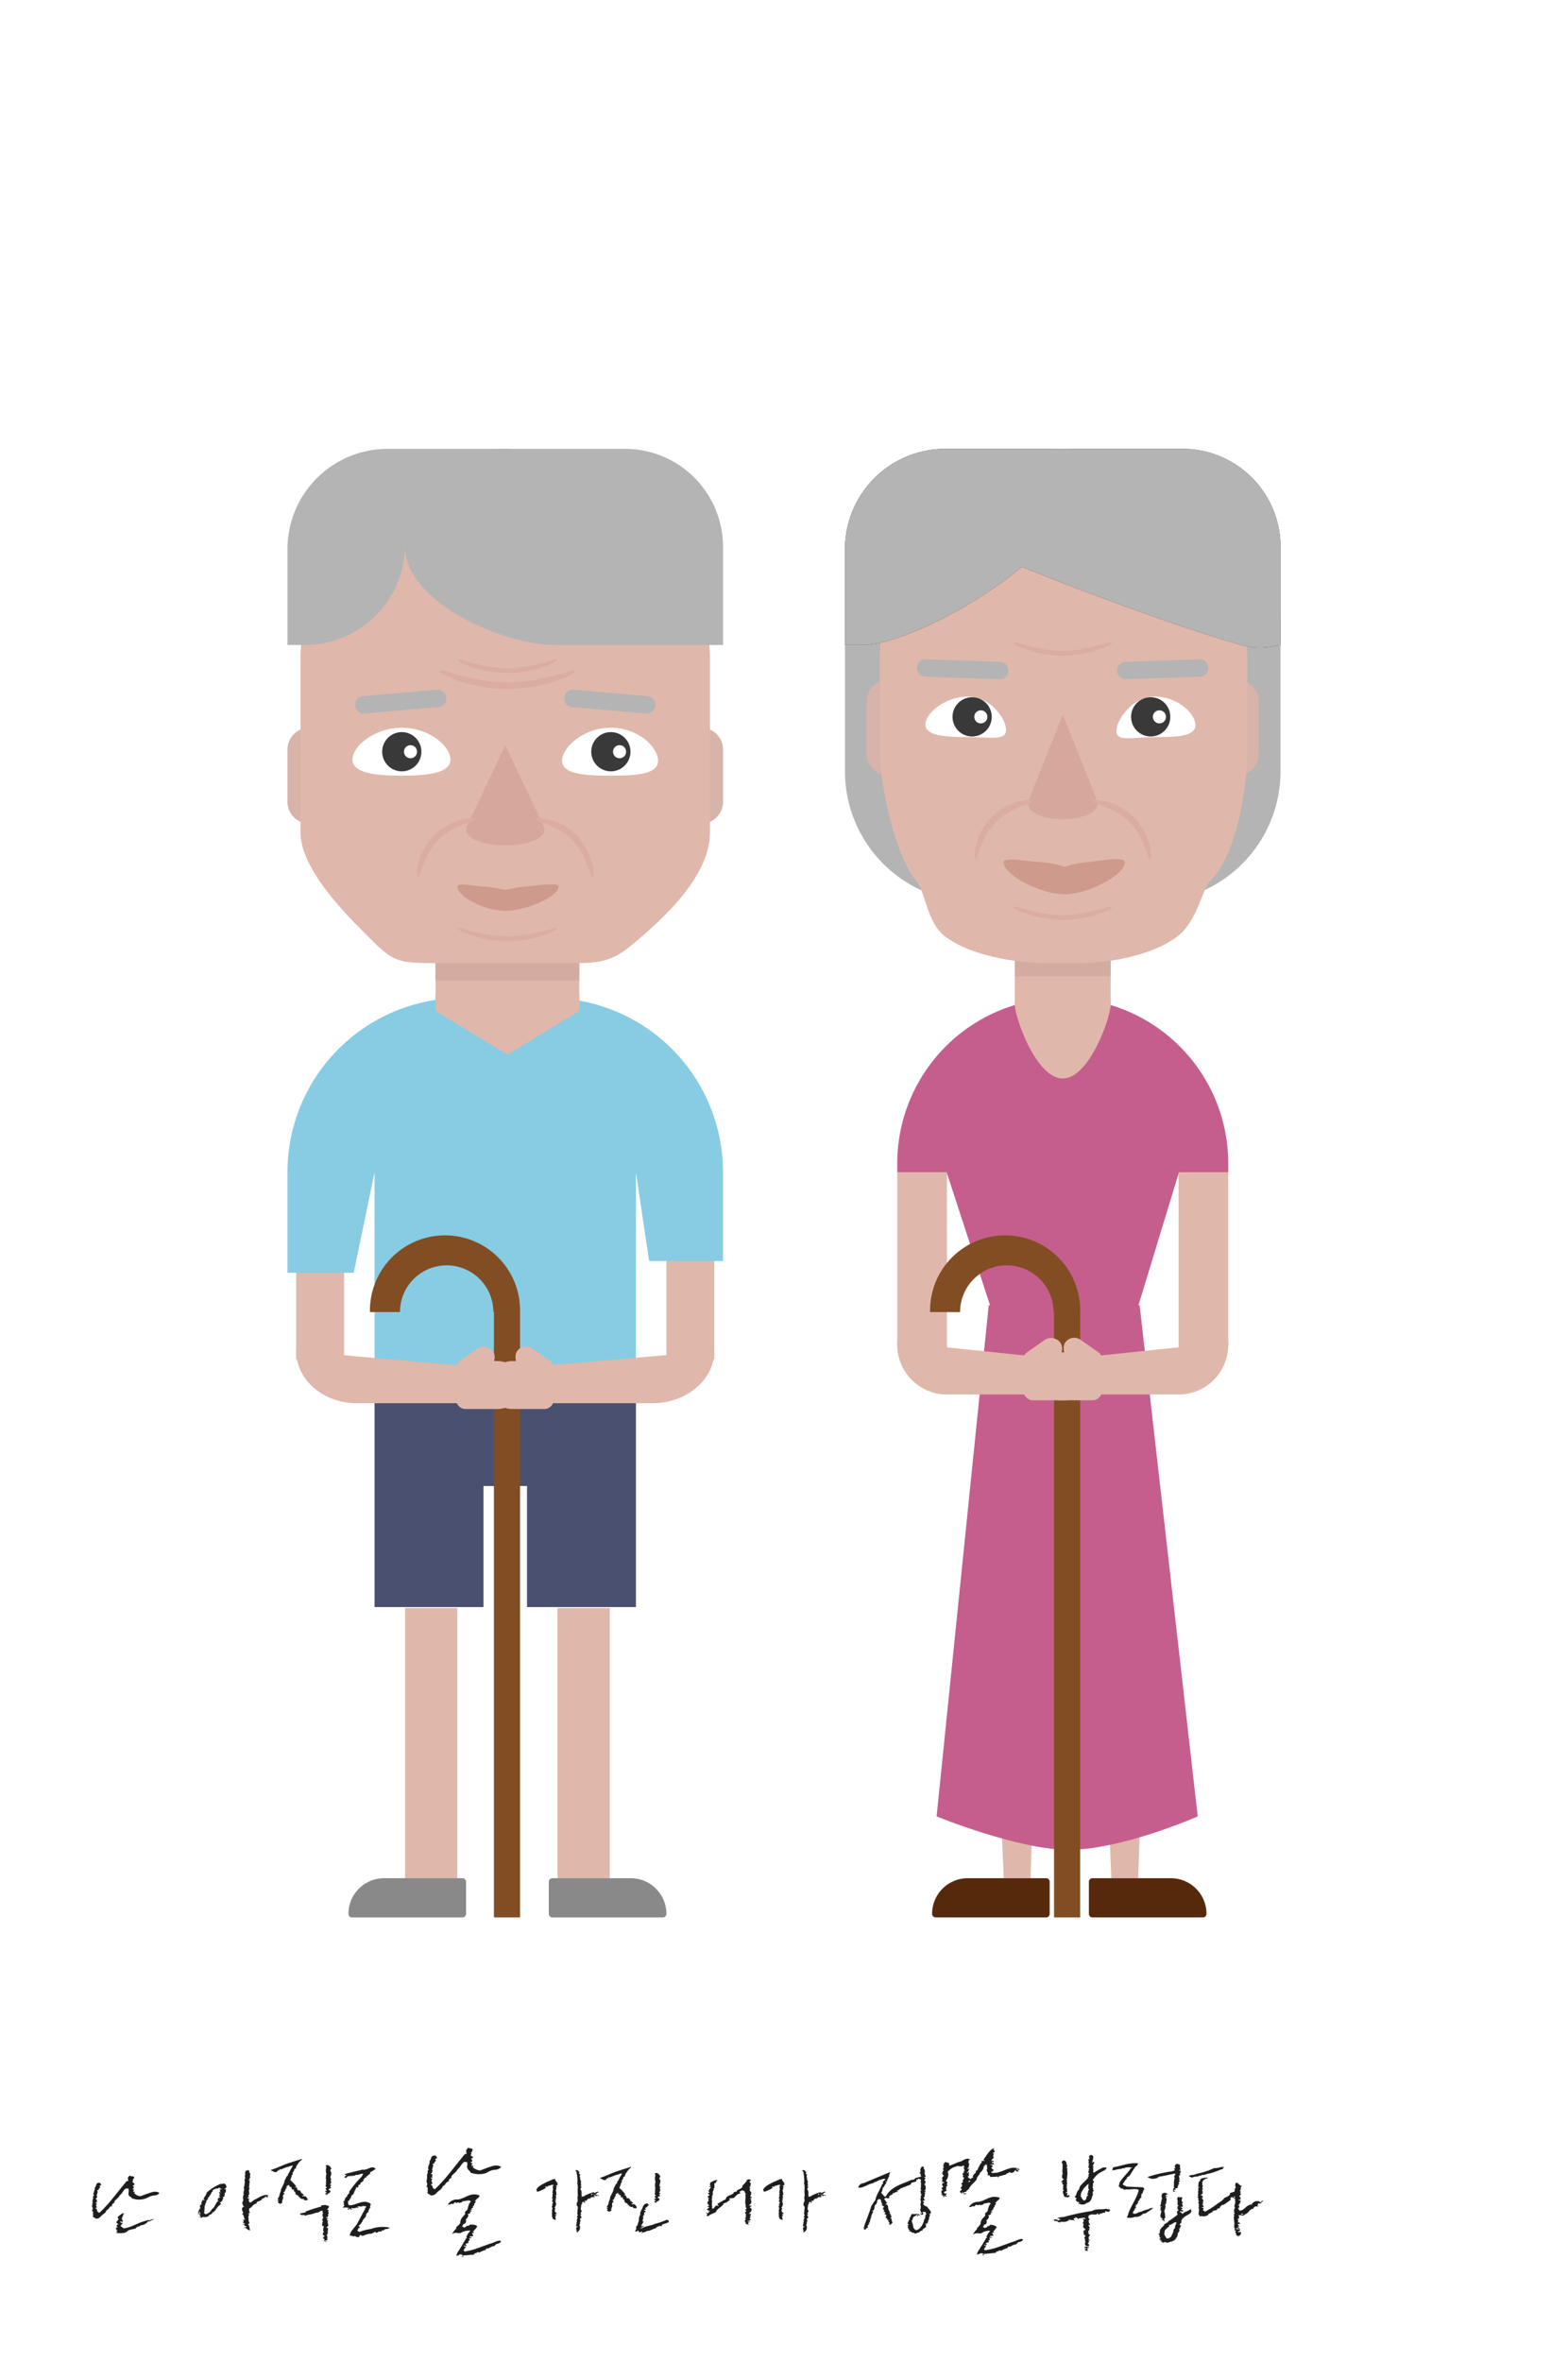 <svg xmlns="http://www.w3.org/2000/svg" xmlns:xlink="http://www.w3.org/1999/xlink" width="360" height="542" viewBox="0 0 360 542">
  <defs>
    <filter id="사각형_1024" x="20" y="20" width="320" height="450" filterUnits="userSpaceOnUse">
      <feOffset input="SourceAlpha"/>
      <feGaussianBlur stdDeviation="1.5" result="blur"/>
      <feFlood flood-opacity="0.161" result="color"/>
      <feComposite operator="out" in="SourceGraphic" in2="blur"/>
      <feComposite operator="in" in="color"/>
      <feComposite operator="in" in2="SourceGraphic"/>
    </filter>
    <clipPath id="clip-path">
      <path id="패스_158" data-name="패스 158" d="M40,0H60a40,40,0,0,1,40,40V91H0V40A40,40,0,0,1,40,0Z" transform="translate(3435 764)" fill="#f0efeb"/>
    </clipPath>
  </defs>
  <g id="그룹_811" data-name="그룹 811" transform="translate(-4455 -3349)">
    <rect id="사각형_1023" data-name="사각형 1023" width="360" height="542" transform="translate(4455 3349)" fill="#fff"/>
    <g data-type="innerShadowGroup">
      <rect id="사각형_1024-2" data-name="사각형 1024" width="320" height="450" transform="translate(4475 3369)" fill="#fdfff0"/>
      <g transform="matrix(1, 0, 0, 1, 4455, 3349)" filter="url(#사각형_1024)">
        <rect id="사각형_1024-3" data-name="사각형 1024" width="320" height="450" transform="translate(20 20)" fill="#fff"/>
      </g>
    </g>
    <g id="그룹_692" data-name="그룹 692" transform="translate(1642 2514)">
      <path id="사각형_924" data-name="사각형 924" d="M38,0h0A38,38,0,0,1,76,38v2a0,0,0,0,1,0,0H0a0,0,0,0,1,0,0V38A38,38,0,0,1,38,0Z" transform="translate(3019 1064)" fill="#c55e8d"/>
      <path id="사각형_925" data-name="사각형 925" d="M0,0H11.4a0,0,0,0,1,0,0V51a0,0,0,0,1,0,0h0A11.4,11.4,0,0,1,0,39.6V0A0,0,0,0,1,0,0Z" transform="translate(3019 1104)" fill="#e0b7ab"/>
      <path id="사각형_926" data-name="사각형 926" d="M0,0H11.4a0,0,0,0,1,0,0V39.6A11.4,11.4,0,0,1,0,51H0a0,0,0,0,1,0,0V0A0,0,0,0,1,0,0Z" transform="translate(3083.6 1104)" fill="#e0b7ab"/>
      <path id="사각형_920" data-name="사각형 920" d="M8.182,0h18A.818.818,0,0,1,27,.818V8.182A.818.818,0,0,1,26.182,9H.818A.818.818,0,0,1,0,8.182v0A8.182,8.182,0,0,1,8.182,0Z" transform="translate(3027 1266)" fill="#56290c"/>
      <path id="사각형_922" data-name="사각형 922" d="M.818,0h18A8.182,8.182,0,0,1,27,8.182v0A.818.818,0,0,1,26.182,9H.818A.818.818,0,0,1,0,8.182V.818A.818.818,0,0,1,.818,0Z" transform="translate(3063 1266)" fill="#56290c"/>
      <path id="패스_187" data-name="패스 187" d="M0,0,26.678,6.057,54,0V16.2L44.1,48.69l-33.289.641L0,16.2Z" transform="translate(3030 1086.756)" fill="#c55e8d"/>
      <path id="패스_280" data-name="패스 280" d="M11,0c6.075,0,11,2.462,11,5.5S17.075,22.493,11,22.493,0,8.538,0,5.5,4.925,0,11,0Z" transform="translate(3046 1060)" fill="#e0b7ab"/>
      <path id="패스_279" data-name="패스 279" d="M0,0H12L9.616,78.336H3.458Z" transform="translate(3040 1187.664)" fill="#e0b7ab"/>
      <path id="패스_278" data-name="패스 278" d="M0,0H12L9.318,78.336H3.148Z" transform="translate(3065 1187.664)" fill="#e0b7ab"/>
      <path id="패스_275" data-name="패스 275" d="M0,0H34.65L47.988,117.294s-17.8,7.843-30.081,7.661c-11.491-.169-29.872-7.661-29.872-7.661Z" transform="translate(3040 1134.525)" fill="#c55e8d"/>
      <path id="패스_43" data-name="패스 43" d="M0,0H22V15H0Z" transform="translate(3046 1051)" fill="#e0b7ab"/>
      <path id="패스_44" data-name="패스 44" d="M0,0H22V8H0Z" transform="translate(3046 1051)" fill="#d3aba0"/>
      <rect id="사각형_1114" data-name="사각형 1114" width="11" height="31" transform="translate(2881 1116)" fill="#e0b7ab"/>
      <rect id="사각형_1115" data-name="사각형 1115" width="11" height="31" transform="translate(2966 1116)" fill="#e0b7ab"/>
      <g id="그룹_682" data-name="그룹 682" transform="translate(-425)">
        <path id="사각형_1035" data-name="사각형 1035" d="M0,0H100a0,0,0,0,1,0,0V36A30,30,0,0,1,70,66H30A30,30,0,0,1,0,36V0A0,0,0,0,1,0,0Z" transform="translate(3432 976)" fill="#b4b4b4"/>
        <path id="패스_45" data-name="패스 45" d="M5,0V22a5,5,0,0,1-5-5V5A5,5,0,0,1,5,0Z" transform="translate(3437 991)" fill="#d8b3a9"/>
        <path id="패스_46" data-name="패스 46" d="M0,0A5,5,0,0,1,5,5V17a5,5,0,0,1-5,5Z" transform="translate(3522 991)" fill="#d8b3a9"/>
        <path id="패스_24" data-name="패스 24" d="M26.921,0H57.432C72.3,0,84.353,13.431,84.353,30V51.248c0,9.08-2.6,24.224-8.523,29.922C74.1,82.833,72.88,90.479,68.3,93.907,61.521,98.979,50.43,100,46.283,100H38.178c-4.459,0-16.147-.89-23.171-6.093-4.269-3.161-4.561-10.491-6.581-12.736C3.73,75.956,0,59.549,0,51.248V30C0,13.431,12.053,0,26.921,0Z" transform="translate(3440 956)" fill="#e0b7ab"/>
        <path id="패스_27" data-name="패스 27" d="M22.5,0h28A22.5,22.5,0,0,1,73,22.5V45h0c-1.14,0-4.119,1.372-9.036,0C44.768,39.644,1.532,23.024-1.9,19.817-6.067,15.92,0,28.987,0,22.5A22.5,22.5,0,0,1,22.5,0Z" transform="translate(3459 938)" fill="#463321"/>
        <path id="패스_28" data-name="패스 28" d="M23,0H51.221V11.76C51.221,24.463,16.7,45,4,45H0V23A23,23,0,0,1,23,0Z" transform="translate(3432 938)" fill="#463321"/>
        <g id="그룹_358" data-name="그룹 358" transform="translate(-188 300)">
          <path id="패스_52" data-name="패스 52" d="M8,0l8,20H0Z" transform="translate(3662 699)" fill="#d6a89b"/>
          <path id="패스_53" data-name="패스 53" d="M8,0c4.418,0,8,1.567,8,3.5S12.418,7,8,7,0,5.433,0,3.5,3.582,0,8,0Z" transform="translate(3662 716)" fill="#d6a89b"/>
        </g>
        <path id="패스_26" data-name="패스 26" d="M9.625,3.5a28.433,28.433,0,0,1,5.163-1.055c2.115-.119,8.674-1.484,8.674,0,0,2.927-8.267,7.36-13.837,7.36S-4.348,5.376-4.348,2.449c0-1.34,6.1-.04,8.635,0A25.08,25.08,0,0,1,9.625,3.5Z" transform="translate(3472.771 1030.392)" fill="#ce9a8b"/>
        <path id="패스_241" data-name="패스 241" d="M22.5,0h28A22.5,22.5,0,0,1,73,22.5V45h0c-1.14,0-4.119,1.372-9.036,0C44.768,39.644,1.532,23.024-1.9,19.817-6.067,15.92,0,28.987,0,22.5A22.5,22.5,0,0,1,22.5,0Z" transform="translate(3459 938)" fill="#b4b4b4"/>
        <path id="패스_242" data-name="패스 242" d="M23,0H51.221V11.76C51.221,24.463,16.7,45,4,45H0V23A23,23,0,0,1,23,0Z" transform="translate(3432 938)" fill="#b4b4b4"/>
        <g id="그룹_487" data-name="그룹 487" transform="translate(-837.536 481)">
          <path id="패스_245" data-name="패스 245" d="M2,0H19a2,2,0,0,1,0,4H2A2,2,0,0,1,2,0Z" transform="matrix(0.999, 0.035, -0.035, 0.999, 4286.14, 505.214)" fill="#b4b4b4"/>
          <path id="패스_246" data-name="패스 246" d="M2,0H19a2,2,0,0,1,0,4H2A2,2,0,0,1,2,0Z" transform="matrix(0.999, -0.035, 0.035, 0.999, 4331.945, 505.947)" fill="#b4b4b4"/>
          <path id="패스_247" data-name="패스 247" d="M9.5,0c5.247,0,8.786,5.063,8.786,7.629S14.747,9.292,9.5,9.292-.229,8.963-.229,6.4,4.253,0,9.5,0Z" transform="translate(4288.229 513.854)" fill="#fff"/>
          <path id="패스_248" data-name="패스 248" d="M9.5,0c5.247,0,9.274,3.962,9.274,6.528S14.747,9.292,9.5,9.292.622,10.464.622,7.9,4.253,0,9.5,0Z" transform="translate(4331.229 513.854)" fill="#fff"/>
          <path id="패스_249" data-name="패스 249" d="M4.5,0A4.5,4.5,0,1,1,0,4.5,4.5,4.5,0,0,1,4.5,0Z" transform="translate(4294.229 514)" fill="#393939"/>
          <path id="패스_250" data-name="패스 250" d="M4.5,0A4.5,4.5,0,1,1,0,4.5,4.5,4.5,0,0,1,4.5,0Z" transform="translate(4335.229 514)" fill="#393939"/>
          <path id="패스_251" data-name="패스 251" d="M1.5,0A1.5,1.5,0,1,1,0,1.5,1.5,1.5,0,0,1,1.5,0Z" transform="translate(4299.229 517)" fill="#fff"/>
          <path id="패스_252" data-name="패스 252" d="M1.5,0A1.5,1.5,0,1,1,0,1.5,1.5,1.5,0,0,1,1.5,0Z" transform="translate(4340.229 517)" fill="#fff"/>
        </g>
        <g id="그룹_678" data-name="그룹 678" transform="translate(128 -4.129)">
          <path id="패스_776" data-name="패스 776" d="M9.395-2.609c5.189,0,9.395,3.281,9.395,4.109S14.584-1.109,9.395-1.109,0,2.328,0,1.5,4.206-2.609,9.395-2.609Z" transform="translate(3332.845 1035.131) rotate(-45)" fill="#dbada0"/>
          <path id="패스_777" data-name="패스 777" d="M9.395,4.238c5.189,0,9.395-3.281,9.395-4.109S14.584,2.738,9.395,2.738,0-.7,0,.129,4.206,4.238,9.395,4.238Z" transform="translate(3374.003 1036.283) rotate(-135)" fill="#dbada0"/>
        </g>
        <path id="패스_779" data-name="패스 779" d="M11.4-2.609c6.294,0,11.4,2.412,11.4,3.021s-5.1-1.918-11.4-1.918S0,1.021,0,.412,5.1-2.609,11.4-2.609Z" transform="translate(3493.396 1043.478) rotate(180)" fill="#dbada0"/>
      </g>
      <path id="합치기_58" data-name="합치기 58" d="M20,91V40L15.215,63.06H0V40A40,40,0,0,1,40,0H60a40,40,0,0,1,40,40h0V60.368H83.029L80,40V91Z" transform="translate(2879 1064)" fill="#87cce3"/>
      <path id="패스_30" data-name="패스 30" d="M0,0H33V15H0Z" transform="translate(2913 1051)" fill="#e0b7ab"/>
      <path id="패스_31" data-name="패스 31" d="M0,0H33V9H0Z" transform="translate(2913 1051)" fill="#d3aba0"/>
      <path id="합치기_21" data-name="합치기 21" d="M35,48.778V21H60V48.778Zm-35,0V21H25V48.778ZM0,21V0H60V21Z" transform="translate(2899 1155)" fill="#4a5070"/>
      <rect id="사각형_915" data-name="사각형 915" width="12" height="62" transform="translate(2906 1204)" fill="#e0b7ab"/>
      <rect id="사각형_918" data-name="사각형 918" width="12" height="62" transform="translate(2941 1204)" fill="#e0b7ab"/>
      <path id="사각형_919" data-name="사각형 919" d="M8.182,0h18A.818.818,0,0,1,27,.818V8.182A.818.818,0,0,1,26.182,9H.818A.818.818,0,0,1,0,8.182v0A8.182,8.182,0,0,1,8.182,0Z" transform="translate(2893 1266)" fill="#898989"/>
      <path id="사각형_921" data-name="사각형 921" d="M.818,0h18A8.182,8.182,0,0,1,27,8.182v0A.818.818,0,0,1,26.182,9H.818A.818.818,0,0,1,0,8.182V.818A.818.818,0,0,1,.818,0Z" transform="translate(2939 1266)" fill="#898989"/>
      <path id="합치기_18" data-name="합치기 18" d="M0,4V0H33V4L16.5,14Z" transform="translate(2913 1063)" fill="#e0b7ab"/>
      <g id="그룹_681" data-name="그룹 681" transform="translate(-425)">
        <path id="패스_32" data-name="패스 32" d="M5,0V22a5,5,0,0,1-5-5V5A5,5,0,0,1,5,0Z" transform="translate(3304 1002)" fill="#d8b3a9"/>
        <path id="패스_33" data-name="패스 33" d="M0,0A5,5,0,0,1,5,5V17a5,5,0,0,1-5,5Z" transform="translate(3399 1002)" fill="#d8b3a9"/>
        <path id="패스_23" data-name="패스 23" d="M30,0H64A30,30,0,0,1,94,30V70c0,9.08-8.738,17.932-15.342,23.63C73.632,97.97,71.489,100,64,100H30c-8.268,0-9.123-.743-14.765-6.37C10,88.416,0,78.3,0,70V30A30,30,0,0,1,30,0Z" transform="translate(3307 956)" fill="#e0b7ab"/>
        <path id="패스_36" data-name="패스 36" d="M9,0l9,19H0Z" transform="translate(3345 1006)" fill="#d6a89b"/>
        <path id="패스_37" data-name="패스 37" d="M9,0c4.971,0,9,1.567,9,3.5S13.971,7,9,7,0,5.433,0,3.5,4.029,0,9,0Z" transform="translate(3345 1022)" fill="#d6a89b"/>
        <path id="패스_18" data-name="패스 18" d="M9,3.241a29.413,29.413,0,0,1,4.608-.8c1.887-.09,7.652-1.12,7.652,0C21.26,4.653,13.971,8,9,8S-1.984,4.653-1.984,2.444c0-1.012,3.955-.031,6.222,0A25.974,25.974,0,0,1,9,3.241Z" transform="translate(3345 1036)" fill="#ce9a8b"/>
        <g id="그룹_485" data-name="그룹 485" transform="translate(-131.251 300)">
          <path id="패스_20" data-name="패스 20" d="M11.5,0c6.351,0,11.165,4.25,11.165,7.288S17.851,11,11.5,11,.169,10.325.169,7.288,5.149,0,11.5,0Z" transform="translate(3450 702)" fill="#fff"/>
          <path id="패스_38" data-name="패스 38" d="M4.5,0A4.5,4.5,0,1,1,0,4.5,4.5,4.5,0,0,1,4.5,0Z" transform="translate(3457 703)" fill="#393939"/>
          <path id="패스_39" data-name="패스 39" d="M1.5,0A1.5,1.5,0,1,1,0,1.5,1.5,1.5,0,0,1,1.5,0Z" transform="translate(3462 706)" fill="#fff"/>
        </g>
        <g id="그룹_486" data-name="그룹 486" transform="translate(-131.251 300)">
          <path id="패스_21" data-name="패스 21" d="M11.5,0c6.351,0,10.833,4.513,10.833,7.55S17.851,11,11.5,11,.3,10.588.3,7.55,5.149,0,11.5,0Z" transform="translate(3498 702)" fill="#fff"/>
          <path id="패스_40" data-name="패스 40" d="M4.5,0A4.5,4.5,0,1,1,0,4.5,4.5,4.5,0,0,1,4.5,0Z" transform="translate(3505 703)" fill="#393939"/>
          <path id="패스_41" data-name="패스 41" d="M1.5,0A1.5,1.5,0,1,1,0,1.5,1.5,1.5,0,0,1,1.5,0Z" transform="translate(3510 706)" fill="#fff"/>
        </g>
        <path id="패스_243" data-name="패스 243" d="M2,0H19a2,2,0,0,1,0,4H2A2,2,0,0,1,2,0Z" transform="matrix(0.996, -0.087, 0.087, 0.996, 3319.366, 994.923)" fill="#b4b4b4"/>
        <path id="패스_244" data-name="패스 244" d="M2,0H19a2,2,0,0,1,0,4H2A2,2,0,0,1,2,0Z" transform="matrix(0.996, 0.087, -0.087, 0.996, 3367.714, 993.093)" fill="#b4b4b4"/>
        <path id="패스_774" data-name="패스 774" d="M15.5-2.609C24.06-2.609,31,.672,31,1.5S24.06-1.109,15.5-1.109,0,2.328,0,1.5,6.94-2.609,15.5-2.609Z" transform="translate(3370 990.483) rotate(180)" fill="#dbada0"/>
        <g id="그룹_677" data-name="그룹 677">
          <path id="패스_776-2" data-name="패스 776" d="M9.395-2.609c5.189,0,9.395,3.281,9.395,4.109S14.584-1.109,9.395-1.109,0,2.328,0,1.5,4.206-2.609,9.395-2.609Z" transform="translate(3332.845 1035.131) rotate(-45)" fill="#dbada0"/>
          <path id="패스_777-2" data-name="패스 777" d="M9.395,4.238c5.189,0,9.395-3.281,9.395-4.109S14.584,2.738,9.395,2.738,0-.7,0,.129,4.206,4.238,9.395,4.238Z" transform="translate(3374.003 1036.283) rotate(-135)" fill="#dbada0"/>
        </g>
        <path id="패스_775" data-name="패스 775" d="M11.4-2.609c6.294,0,11.4,2.412,11.4,3.021s-5.1-1.918-11.4-1.918S0,1.021,0,.412,5.1-2.609,11.4-2.609Z" transform="translate(3365.896 986.83) rotate(180)" fill="#dbada0"/>
        <path id="패스_778" data-name="패스 778" d="M11.4-2.609c6.294,0,11.4,2.412,11.4,3.021s-5.1-1.918-11.4-1.918S0,1.021,0,.412,5.1-2.609,11.4-2.609Z" transform="translate(3365.896 1048.391) rotate(180)" fill="#dbada0"/>
        <path id="패스_22" data-name="패스 22" d="M22.5,0h28A22.5,22.5,0,0,1,73,22.5V45H34.464c-5.492,0-12.863-1.968-19.657-5.379C6.862,35.635,0,29.434,0,22.5A22.5,22.5,0,0,1,22.5,0Z" transform="translate(3331 938)" fill="#b4b4b4"/>
        <path id="패스_19" data-name="패스 19" d="M23,0H51.221L27,22A23,23,0,0,1,4,45H0V23A23,23,0,0,1,23,0Z" transform="translate(3304 938)" fill="#b4b4b4"/>
      </g>
      <rect id="사각형_1112" data-name="사각형 1112" width="6" height="139" transform="translate(3055 1136)" fill="#824d23"/>
      <rect id="사각형_1117" data-name="사각형 1117" width="6" height="139" transform="translate(2926.4 1136)" fill="#824d23"/>
      <path id="패스_185" data-name="패스 185" d="M0,0,32,3.324V12H12A12,12,0,0,1,0,0Z" transform="translate(3019 1143)" fill="#e0b7ab"/>
      <path id="패스_186" data-name="패스 186" d="M32,0,0,3.324V12H20A12,12,0,0,0,32,0Z" transform="translate(3063 1143)" fill="#e0b7ab"/>
      <g id="그룹_447" data-name="그룹 447" transform="translate(3051 1156.331) rotate(-90)">
        <g id="그룹_380" data-name="그룹 380" transform="translate(0 0)">
          <path id="사각형_869" data-name="사각형 869" d="M5.5,0h0A5.5,5.5,0,0,1,11,5.5v7.3A2.2,2.2,0,0,1,8.8,15H2.2A2.2,2.2,0,0,1,0,12.8V5.5A5.5,5.5,0,0,1,5.5,0Z" transform="translate(0 0)" fill="#e0b7ab"/>
          <rect id="사각형_870" data-name="사각형 870" width="10" height="5" rx="2.5" transform="matrix(-0.574, 0.819, -0.819, -0.574, 15.331, 8.019)" fill="#e0b7ab"/>
        </g>
        <rect id="사각형_872" data-name="사각형 872" width="7" height="3" transform="translate(1.671 14.707)" fill="#e0b7ab"/>
      </g>
      <g id="그룹_446" data-name="그룹 446" transform="translate(2169.292 4593.66) rotate(-90)">
        <g id="그룹_380-2" data-name="그룹 380" transform="translate(3437.329 878.707)">
          <path id="사각형_869-2" data-name="사각형 869" d="M2.2,0H8.8A2.2,2.2,0,0,1,11,2.2V9.5A5.5,5.5,0,0,1,5.5,15h0A5.5,5.5,0,0,1,0,9.5V2.2A2.2,2.2,0,0,1,2.2,0Z" fill="#e0b7ab"/>
          <rect id="사각형_870-2" data-name="사각형 870" width="10" height="5" rx="2.5" transform="matrix(-0.574, -0.819, 0.819, -0.574, 11.236, 9.849)" fill="#e0b7ab"/>
        </g>
        <rect id="사각형_872-2" data-name="사각형 872" width="7" height="3" transform="translate(3439 876)" fill="#e0b7ab"/>
      </g>
      <path id="빼기_22" data-name="빼기 22" d="M9.892,17.616H3c0-.15,0-.272,0-.383a17.236,17.236,0,0,1,33.109-6.707,17.13,17.13,0,0,1,1.354,6.707c0,.125,0,.253,0,.382H31.336a10.722,10.722,0,1,0-21.444,0Z" transform="translate(3023.537 1118.472)" fill="#824d23"/>
      <path id="빼기_24" data-name="빼기 24" d="M9.892,17.616H3c0-.15,0-.272,0-.383a17.236,17.236,0,0,1,33.109-6.707,17.13,17.13,0,0,1,1.354,6.707c0,.125,0,.253,0,.382H31.336a10.722,10.722,0,1,0-21.444,0Z" transform="translate(2894.937 1118.472)" fill="#824d23"/>
      <path id="패스_780" data-name="패스 780" d="M0,0,37,3.324V12H13.875C6.212,12,0,6.627,0,0Z" transform="translate(2881 1145)" fill="#e0b7ab"/>
      <path id="패스_781" data-name="패스 781" d="M38,0,0,3.324V12H23.75C31.62,12,38,6.627,38,0Z" transform="translate(2939 1145)" fill="#e0b7ab"/>
      <g id="그룹_685" data-name="그룹 685" transform="translate(3.854)">
        <g id="그룹_683" data-name="그룹 683" transform="translate(2921.293 1158.332) rotate(-90)">
          <g id="그룹_380-3" data-name="그룹 380" transform="translate(0 0)">
            <path id="사각형_869-3" data-name="사각형 869" d="M5.5,0h0A5.5,5.5,0,0,1,11,5.5v7.3A2.2,2.2,0,0,1,8.8,15H2.2A2.2,2.2,0,0,1,0,12.8V5.5A5.5,5.5,0,0,1,5.5,0Z" transform="translate(0 0)" fill="#e0b7ab"/>
            <rect id="사각형_870-3" data-name="사각형 870" width="10" height="5" rx="2.5" transform="matrix(-0.574, 0.819, -0.819, -0.574, 15.331, 8.019)" fill="#e0b7ab"/>
          </g>
          <rect id="사각형_872-3" data-name="사각형 872" width="7" height="3" transform="translate(1.671 14.707)" fill="#e0b7ab"/>
        </g>
        <g id="그룹_684" data-name="그룹 684" transform="translate(2035.146 4595.66) rotate(-90)">
          <g id="그룹_380-4" data-name="그룹 380" transform="translate(3437.329 878.707)">
            <path id="사각형_869-4" data-name="사각형 869" d="M2.2,0H8.8A2.2,2.2,0,0,1,11,2.2V9.5A5.5,5.5,0,0,1,5.5,15h0A5.5,5.5,0,0,1,0,9.5V2.2A2.2,2.2,0,0,1,2.2,0Z" fill="#e0b7ab"/>
            <rect id="사각형_870-4" data-name="사각형 870" width="10" height="5" rx="2.5" transform="matrix(-0.574, -0.819, 0.819, -0.574, 11.236, 9.849)" fill="#e0b7ab"/>
          </g>
          <rect id="사각형_872-4" data-name="사각형 872" width="7" height="3" transform="translate(3439 876)" fill="#e0b7ab"/>
        </g>
      </g>
      <path id="패스_782" data-name="패스 782" d="M11.4-2.609c6.294,0,11.4,2.412,11.4,3.021s-5.1-1.918-11.4-1.918S0,1.021,0,.412,5.1-2.609,11.4-2.609Z" transform="translate(3068.396 982.83) rotate(180)" fill="#dbada0"/>
    </g>
    <path id="패스_1039" data-name="패스 1039" d="M-124.891-13.6c-.546-.364-.312-.026-.65.156-.208.182,0,.78,0,.936h-.364c-2.158,2.548-3.926,5.122-6.292,7.306l-.364-.234a.51.51,0,0,1-.13-.338c-.026-.338-.39-.442-.39-.546,0-.156.208,0,.208,0,.338-.338-.208-.338,0-.7-.208-.182.338-.182.182-.182-.182-.182-.39-.182-.39-.364h.39l-.182-.364h.182c0-.364-.39-.364-.39-.52.39,0,.208-.39.39-.39,0-.156,0-.338-.182-.338.182-.182.182-.546.338-.91-.546-.364.546-.364.182-.728.546,0,.208-.728.208-.546.156-.338.546,0,.338-.338-.182-.546-.494-.39-.676-.39-.546.182-.364.728-.754,1.092,0,.182,0,.728-.156.728,0,.364-.364.728,0,1.092-.546.182,0,.728-.364.884v.91c0,.182-.182.364,0,.364-.364.364.182.546,0,.91v.182a.162.162,0,0,1-.182.156l.182.208c.26-.078,0,.728.182.884-.364.546.338.442.546.806.728,0,.806-.156,1.352-.7.364-.39.962-.546,1.144-1.274.546,0,.546-.91,1.274-.91-.182-.728.7-.546.52-1.092.39-.52.91-.728,1.274-1.43.546-.364.728-1.092,1.274-1.456.156-.156.65,0,.832,0l-.182.182c.338.182-.208,1.014.182,1.378-.182.182.572.208.572.6a4.6,4.6,0,0,0,3.12.1,5.494,5.494,0,0,0,.936-.416,3.547,3.547,0,0,1,1.17-.312,1.466,1.466,0,0,0,1.17-.572c-.936-.572-1.794-.156-2.73.156-.312.1-1.04.364-1.274.468-.65.338-1.43-.208-1.794-.572a.635.635,0,0,0,.182-.364c-.182,0-.182.182-.338.182v-.182c-.208-.182.156-.364.156-.364,0-.156-.364,0-.364-.364h.208c.156-.338,0-.546-.208-.546l.208-.182c.7-.364-.39-.546-.208-.884a.2.2,0,0,1,.208-.208l-.208-.156a.991.991,0,0,0,.364-.624C-124.345-13.6-124.735-13.6-124.891-13.6ZM-126.4-4.992c-.624-.312-.91.286-1.4.572-.312.312-.156.468,0,.468,0,.468-.312.546-.468.858,0,.312.312.312.442.468,0,.156-.182.1-.182.1-.156,0-.13.208-.286.364a.545.545,0,0,1,.312.156c-.182.156-.182.156-.338.156,0,.156,0,.312-.156.312l.468.286a.483.483,0,0,0-.312.156l.312.156-.156.156a.153.153,0,0,0-.156.156,4.9,4.9,0,0,0,1.378.052,1.694,1.694,0,0,0,1.4-.624,11.147,11.147,0,0,1,1.716-.39v-.156c.312-.156.494-.468.806-.286.156-.468.936-.286,1.274-.6l.52-.312s0-.312.156-.156c0-.156,0-.156.156-.156.312.156.468-.286.936-.26-.13-.312.156,0,.338-.156-.468-.312-.962.416-1.43.1-.6.26-.52.156-1.3.442-1.4.442-2.73,1.352-4.29,1.482,0-.156-.312-.156-.286-.312-.156,0-.312-.156-.468-.338l.312.026-.156-.156c.156,0,.338-.312.494-.468h-.312c-.156,0-.468-.338-.312-.338.312.026.624.182.624.026l-.286-.676c.156-.156.13-.65.442-.806h-.156A.415.415,0,0,1-126.4-4.992Zm28.678-9.75c.026-.312-.286-.13-.442-.286-.234.312-.572-.052-.468.442l-.156-.026.13.182-.182.286c.182-.13.156.026.156.026a.483.483,0,0,1-.208.442l.156.026a2.175,2.175,0,0,1-.026.312l.13.156c-.494.416.078.806-.286,1.378l.156.026c-.026.156-.182.13-.182.286a.155.155,0,0,1,.13.182l-.156-.026c-.026.312-.078.624.078.806a1.664,1.664,0,0,0-.13,1.248c-.338.1-.052.442-.234.754.416.52-.416.884,0,1.4.13.182-.052.468.416.52l-.416.1c-.026.156-.182.13-.208.286.156.182-.13.312.156.494l-.1.156c.312.026.13.312.26.494-.156-.026-.182.13-.338.13.624.208.364.962.806,1.326l-.468-.052c-.182.312.156.026.156.182-.182.13-.052.468-.234.6-.026.156.338-.13.442.208-.182.286-.312-.026-.624.078.312.052.6.234.6.39h.13A.587.587,0,0,1-98.371-2c-.234.156-.65.078-.65.234.312.026.52-.078.65.26.156-.1.26.234.286.182.312.026.338.208.52.078-.26-.494-.052-.936-.494-1.3l.338-.286A1.883,1.883,0,0,1-97.9-4.108h-.156a1.3,1.3,0,0,0,.13-1.066l.312.026-.13-.156c.156,0,.026-.156.026-.312,0,0-.156.13-.156-.026l.182-.13c-.182.13-.078-.442-.078-.442.676-.234.806-1.014,1.586-1.092,0,0,.338-.286.026-.312l.52-.26c.494,0,.39-.338.806-.312l.026-.156h-.156c.182-.312.624-.1.624-.1l-.13-.182c.026-.156.338-.1.338-.1v-.156c.208-.312.572.52.65-.1,0-.156-.156-.156-.312-.182l.6-.1c-1.222-.286-2.236.468-3.224.988-.494.1-.988,1.04-1.4.52.026-.156-.26-.416.052-.546.052-.312-.312-.026-.416-.364a.127.127,0,0,1,.156-.13v.156l.156-.156c.026-.156-.13-.312-.1-.468.494-.26-.182-1.118.312-1.534-.13-.182-.26-.338-.26-.338h.156c-.156-.156.208-.6-.1-.624l.182-.156c-.156-.156.208-.442-.1-.468l.182-.286a.155.155,0,0,0-.182.13c.026-.156-.13-.182-.13-.338l.312.052c.026-.156-.286-.208-.1-.338a.523.523,0,0,0,.182-.286.155.155,0,0,1-.13-.182l.156-.13-.156-.026a.56.56,0,0,0-.234-.806Zm-5.512,2.964c-.416-.364-.78.078-1.066-.1a10.906,10.906,0,0,0-3.25,2.028c-.078.624-.676,1.092-.728,1.534.156.026.156.026.286.208l-.468-.052c-.156.13-.156.494-.338.624-.026.156-.026.156.13.338a.722.722,0,0,1-.338.13c0,.156-.208.442-.052.624l-.182.13.338-.13-.026.156h-.156c-.026.286-.364.416-.208.6l-.182.13a2.175,2.175,0,0,0-.026.312c-.026.156.286.182.468.052-.026.156.13.182.1.312l-.572-.156-.052.26c.364-.442.312.13.624.312l-.026.156-.156.052-.156-.078-.026.156c.338-.13.754.338.806-.13A1.717,1.717,0,0,0-107-4.524l-.156-.026.182-.13.494-.26c.182-.156.338-.13.182-.312h-.156c.182-.156.468.026.494-.1l.026-.156c.312-.13.338-.286.494-.416-.1-.338.338-.286.364-.442l-.13-.182h.078l.13.052.026-.078c.208-.442.65-.364.7-.832-.156,0-.156,0-.286-.182.312.026.65-.494.676-.65s.338-.286.026-.312c.182-.156-.052-.312.1-.312.494-.1.312-.754.312-.91l.156.026.026-.156c.338-.286-.1-.494.234-.754-.156-.026-.338.1-.468-.052a.768.768,0,0,0,.52-.572c-.156-.026-.1-.494-.26-.338Zm-.806,1.144c-.156.156-.442-.208-.624.1a1.266,1.266,0,0,1,.312.026c-.026.156-.182.13-.182.286l.26.338c-.156,0-.286-.182-.468-.026a.153.153,0,0,0,.156.156l.156.1c-.156-.026-.182.052-.182.052v.156l.156.026-.208.286-.156-.026.156.182.156.026c.1.468-.494.1-.39.572h-.156c0,.156-.026.312.13.312l.156.026c-.832.546-.78,1.482-1.612,2.028a2.1,2.1,0,0,1-1.378,1.118.676.676,0,0,1-.312-.208c-.156,0,.052-.468-.1-.468.494-.1-.26-.338.208-.442-.26-.364.13-1.092.156-1.4a.981.981,0,0,0,.208-.6l-.156-.026c.156.026.494-.26.52-.416-.286-.338.494-.26.234-.6.494-.26.39-.858.884-1.118l-.13-.182a3.89,3.89,0,0,1,1.014-.468l.182.078.208-.1.078-.182Zm-4.992,5.278c-.182.286-.312-.026-.312.13v-.156A.208.208,0,0,1-109.031-5.356Zm30.108-9.88a1.273,1.273,0,0,0-.832-.936c-.156,0-.468.026-.468.182l.182.312-.13.156.156.156h-.156a3.927,3.927,0,0,0,.13,1.352c-.286.338.052.624-.234.806l.156.13c.026.312-.078.962-.026,1.43-.156.156-.13.468.208.6-.156.182-.156.182-.312.182a.826.826,0,0,0,.364.6,2.865,2.865,0,0,0-.468.052c.026.286.182.286.338.26.026.312-.286.182-.286.338.052.312.338.13.338.286.312-.026.052-.182.182-.364.338.286.364-.338.546-.182l.13-.338c-.182-.13-.338-.286-.494-.26a.585.585,0,0,1,.6-.364c-.026-.156-.026-.156-.182-.312a.335.335,0,0,1,.286-.338c-.026-.13-.338-.1-.338-.26.13-.182.286-.182.26-.338h-.156c.312-.182.13-.312.13-.468h-.156c.13-.156.13-.312.286-.338-.676-.416.208-1.118-.156-1.716C-79.209-14.9-79.235-15.21-78.923-15.236Zm-.546,8.476c-.442-.182-.416-.1-.884-.286-.312.13-.936-.052-.962.416A33.612,33.612,0,0,0-84.9-5.486l.182.156a11.97,11.97,0,0,0-1.43.312c.234.494.65.182,1.092.364l.1.026.1.13.078-.1.442-.156a7.327,7.327,0,0,0,1.976-.52c.468.182,1.04-.676,1.482-.338l-.156.156c.442.156-.208,1.014.26,1.2-.026.468-.52.754-.052.936a1.94,1.94,0,0,0-.208.988c.156,0,0,0-.026.156.806-.13.13.468.286.78-.026.312-.13.312.182.494l-.078.1-.208.182c.156.156-.078.312-.078.312.286.182.286.494.6.338-.156.156-.442.286-.286.312,0,.156-.156-.026-.312.13.312.026.234.338.546.494l-.338.312c.494-.13.416.338.884.208-.312-.026-.208-.1-.52-.286.494-.286.234-.052.546-.026C-79.989.7-79.625.1-80.093-.078c.156-.13.312-.13.338-.286h-.156c0-.156.234-.156.234-.312-.286-.182.1-.624-.052-.936.182-.468-.156,0-.286-.182A.278.278,0,0,1-79.7-2.08l.026-.156c.156-.156,0-.156,0-.312.026-.156-.26-.7.052-.832,0-.156-.312-.026-.312-.182.026-.312.182-.442.338-.286.026-.312-.468-.026-.6-.338a.65.65,0,0,0,.468-.13c0-.156.182-.312.026-.624.494-.286-.286-.494.208-.78l-.442-.338A.725.725,0,0,0-79.469-6.76ZM-85.683-17.6c-.6.208-1.092.364-1.638.52l-1.742.572-.286.1c-1.924.754-1.534.7-3.432,1.352v.13c.26,0,.962.6,1.248.312l.312-.182c-.156-.442.416.026.442-.26l-.156-.182h.156l.13.026c.156.156.156,0,.312-.026l.624-.26.338-.13.156.026c.156-.026-.156-.026.026-.13l.338-.026a5.414,5.414,0,0,1,1.092-.338l-.156.39a7.985,7.985,0,0,0-.728,1.326c-.156,0-.26.442-.26.6l-.286.182c-.13.468-.546.91-.52,1.352-.234.624-.52,1.092-.78,1.664.052.442-.364.936-.338,1.378a3.514,3.514,0,0,1-.416.78c.026.286.286.1.286.1.026.312-.442.026-.234.468.6-.052-.156.156.026.312-.026.156.13-.182.13.13l.416.13.338-.208.156-.13c-.156,0-.026-.312-.182-.312.312-.026.1-.6.39-.624a.8.8,0,0,1-.052-.728c0-.156.156-.182.312-.182-.156-.1-.026-.442-.312-.416l.13-.156c.286.156.26-.468.416-.468,0-.286.13-.286.26-.468l-.078-.312c.156-.026.52-.416.676-.312l-.13.182.182.026.1.26c.312-.156.312.234.468.364l-.13.182c.156.1.728-.182.494.26l.078.078.052.156.286.078c.026.1-.1.13-.1.13l.052.156c.182.13.182.13.052.286l.7.286-.078.182.364.156a.194.194,0,0,1-.1.234c.39-.13.6.494.988.078,0,.624.442.286.806.468l.13-.364-.26-.286c-.156-.442-.6-.312-1.04-.312.156-.182.286-.13.442-.312l-.468-.416-.286.026.182-.182-.416-.494h-.39l-.13-.078.078-.1-.182-.26-.13-.026.156-.026c-.026-.286-.312-.1-.494-.234l.312-.182a11.482,11.482,0,0,0-1.456-1.534h.156c-.026-.156.286-.728.286-1.014l.286-.338a.453.453,0,0,1-.182-.26l.182-.078.1-.26.156-.156-.026-.156c.13-.156-.026-.286.416-.286-.026-.6.364-.858.624-1.326l.286-.286h-.13C-86.021-17.134-85.657-17.316-85.683-17.6Zm17.03,2.34c-.156-.026-.312-.078-.286-.234-.884-.572-1.768.6-2.834.364-1.3.338-2.756.65-4.056,1.014-.156.39.78-.026.286.338.026.208-.26,0-.26,0,.208.286-.1.182-.13.494.312.052.6.052.65-.26.65-.234,1.56,0,2.08-.416.442.208,1.118-.39,1.586-.182l-.26.494-.156.208a21.22,21.22,0,0,0-2.86,3.484l.156.182-.338.26c-.026.156-.364.468-.234.6-.624.13-.39.936-.884,1.2l.26.338-.156-.026a.6.6,0,0,0,.208.546c-.312.078-.13.338-.468.442l.156.026a2.323,2.323,0,0,1,1.456.156c-.182.13-.468-.052-.494.1l.156.156c.156.026.312-.1.286.052.078-.624.338.182.65-.078l-.286-.208.156-.13c.312.156.624.052,1.118-.052.026-.156.442.182.468-.13-.13,0-.13,0-.286-.156.494-.13,1.066.26,1.274-.208.13.338.832-.078.78.39-.494.13-.052.546-.546.676l.156-.026c-.728,1.2-1.144,2.262-1.9,3.432-.546.728-1.4,1.56-1.482,2.34.156.182.6.026.884.338l.182-.182.208.078.364.208a5.685,5.685,0,0,0,.65-.1l-.13-.182.338-.286c.13.338.286.208.6.234a5.4,5.4,0,0,1,1.612-.468c.312.182.832-.546,1.118-.208l-.156-.156c.182-.156.156,0,.312.026,0,0,.156.026,0,.156.468.026.52-.442.806-.234.026-.312.754.234.52-.416.572.364.676-.416,1.118-.208a5.414,5.414,0,0,0,.832-.312,2.562,2.562,0,0,1-.624-.13,8.16,8.16,0,0,0-3.822.416c-.312-.026-.442.13-.6.1a9.66,9.66,0,0,0-2,.572c-.156-.156-.494-.13-.468-.442l.182-.13v-.182c0-.156.156-.13.312-.13.026-.156.052-.442-.26-.494.182-.13.208-.286.364-.26a4.794,4.794,0,0,0,.728-1.17.456.456,0,0,1,.338-.312c.052-.312.494-.416.26-.91.468-.1.052-.468.52-.416.182-.6.234-.91.572-1.2-.26-.312.026-.312.052-.78-1.586-1.248-3.3.312-4.862.312-.6-.234-.234-.806-.364-.988,0-.156.312.052.312-.1l.052-.312c.468-.26.208-.754.728-1.04a1.1,1.1,0,0,0,.364-.754l.182-.13-.156-.156.312.026c.026-.156-.156-.026-.13-.182a.155.155,0,0,1,.182-.13v-.156c-.1-.468.78.078.494-.442.052-.312.208-.442.52-.39-.13-.182.052-.312.052-.468.312.026.52-.416.832-.572l-.156.026-.13-.182c.468.026.234-.624.832-.39,0-.156-.156-.182-.13-.338.286.182.468-.416.962-.546-.156,0,0-.26.026-.416C-69.485-14.69-69.121-15.184-68.653-15.262Zm21.528-4.732c-.6-.39-.364,0-.728.208-.234.208-.026.884-.026,1.066h-.364c-2.392,2.808-4.29,5.642-6.916,8.086l-.286-.156a.465.465,0,0,1-.234-.364c-.026-.364-.416-.494-.416-.6,0-.182.234,0,.234,0,.364-.39-.234-.572,0-.962-.182-.156.1-.182.182-.208-.182-.208-.416-.208-.416-.39h.416l-.182-.416h.182c0-.39-.416-.39-.416-.572.416,0,.234-.442.416-.442,0-.156,0-.364-.182-.364.182-.208.182-.6.364-1.014-.6-.39.6-.39.208-.806.52,0,.286-.65.234-.624.182-.312.572.026.364-.338-.208-.624-.65-.442-.832-.442-.624.208-.416.806-.832,1.222,0,.182,0,.806-.182.806,0,.39-.416.806,0,1.2-.6.208,0,.806-.416.988v.988c0,.208-.182.416,0,.416-.39.39.208.6,0,1.014v.182a.178.178,0,0,1-.182.182l.182.234c.312-.1,0,.806.208.962-.39.624.39.52.6.936.806,0,.988-.182,1.586-.78.416-.442,1.014-.6,1.222-1.4.6,0,.6-1.014,1.4-1.014-.208-.806.78-.6.572-1.2.416-.6,1.014-.806,1.4-1.586.6-.416.884-1.274,1.482-1.664.182-.182.676.052.884.052l-.208.208c.364.182-.234.806.208,1.2-.208.208.572.468.572.91a5.354,5.354,0,0,0,3.484.182c.26-.052.676-.39,1.04-.52a3.393,3.393,0,0,1,1.17-.286,1.891,1.891,0,0,0,1.4-.65c-1.04-.65-1.976-.208-3.016.13l-1.4.52c-.6.416-1.742-.208-2.132-.6a.726.726,0,0,0,.208-.416c-.208,0-.208.208-.39.208v-.208c-.234-.182.182-.39.182-.39,0-.182-.416,0-.416-.416h.234c.182-.364,0-.6-.234-.6l.234-.208c.78-.39-.416-.416-.234-.78a.229.229,0,0,1,.234-.234l-.234-.182a1.47,1.47,0,0,0,.416-.858A.817.817,0,0,0-47.125-19.994Zm2.262,10.816c-2.054-.858-3.146.572-4.966.91a2.358,2.358,0,0,0-2.34,1.17l.546-.026c.1-.26.624-.156.78-.078-.1-.338.364-.338.364-.494.312.52.65-.208.962.26.1-.26.624,0,.7-.468.494.156,1.612-.494,1.924.13-.468.26-.624,1.274-.78,1.768-.156.338-.832.494-.494,1.014-.338.494-.832.832-.988,1.326a1.705,1.705,0,0,0-.182.832,5.9,5.9,0,0,1-.988.988l.156.156a4.936,4.936,0,0,0-1.04,1.378c.78-.6,1.3-.13,1.976-.286a3.459,3.459,0,0,1,2.236-.52l-.65.806c0,.338-.494.494-.156.858-.156.156-.338.156-.338.312V1.04a.153.153,0,0,0-.156.156c-.338.494-.65,1.17-1.014,1.664l-.156.338a3.544,3.544,0,0,0-.78,1.482c.312-.182.338.052.65-.286a.791.791,0,0,1,.858.156c0,.182-.156.182-.338.338h.494l-.156-.156.156-.182c.832,0,1.664-.156,2.5-.156l-.156-.156c.65-.364.7-.182.91-.468a.663.663,0,0,1,.338.156,5.142,5.142,0,0,1,1.638-.65h-.156c0-.156.156-.156.156-.338.52.182.858-.312,1.2-.312L-42,2.444c.494.182.65-.312.988-.52a1.489,1.489,0,0,0,1.066-.546l-.26-.208c-.832,0-1.482.546-2.314.7l-2.938,1.066a14.351,14.351,0,0,1-2.86.728c-.182-.182-.234-.234-.234-.39l.182-.156c0-.338.208-.286.364-.286-.156-.156-.156-.338-.312-.338-.182,0-.182,0-.182-.156,0,0,.182-.156.182,0,.156.156.312.156.494-.156h-.338c.156-.52.494-.364.832-.52l-.182-.182c0-.312.364-.312.364-.468,0-.182-.182-.182-.182-.338l.676-.156c-.156-.182-.494,0-.494-.182,0-.338.65,0,.832-.338-.182-.182-.182-.338-.338-.494.156-.182.338,0,.494-.182l-.156-.156H-46.5A7.641,7.641,0,0,0-45.409-2.08c-.468-.52-1.066-.416-1.742-.416-.182.494-.676,0-.858.494-.156,0-.234.234-.416.078v.156s-.208-.13-.208-.286c0,0-.156.156-.156,0-.182-.182-.078-.182-.078-.182.156,0,.208-.286.208-.286,0-.182.416-.182.572-.338-.156-.156.338-.494,0-.676.156-.468.494-.416.494-.806.156-.156.156-.182.156-.338a.162.162,0,0,1-.156-.182c.156-.156.156-.156.338-.156.182-.156.312-.156.312-.338-.156,0-.156,0-.156-.182h.338s.156,0,0-.156c-.182,0-.182,0-.182-.182a.243.243,0,0,1,.338,0l-.156-.312.494-.338s-.182,0-.182-.156l.338-.338c-.156-.156.338-.676.338-.676,0-.182-.182-.182-.182-.338.182,0,.182-.156.338-.156v-.182A1.528,1.528,0,0,0-44.863-9.178Zm-5.954,2c.026,0,.026,0-.026-.026A.025.025,0,0,0-50.817-7.176ZM-21.9-14.43c-.312-.312-.338-.6-.806-.6-.312.156.078.442.234.6h-.156a7.82,7.82,0,0,1,.156,2.652l.156.052c-.156.156,0,.572,0,.572a8.817,8.817,0,0,0,0,2.028c-.312.624.234.962-.234,1.586,0,.312-.182.676.234.91l-.156,1.716c.468.312-.468.624.156.78-.156.156-.312.468-.156.624-.312.156.156.468-.156.468a1.979,1.979,0,0,1-.156.936h.468l-.156.156c-.312,0-.286.468-.13.78,0,.312.052.624.208.468l-.156-.156c.442.156.364-.416.728-.468-.078,0-.078-.026-.078-.156-.156-.156.156,0,.156-.156-.156,0,0,0-.156-.156,0-.156.156-.026.156-.156-.156-.156-.312-.468-.156-.624.13,0,.026-.286,0-.312a.234.234,0,0,1,.156-.156c-.182-.26.182-.416,0-.468-.312-.468.312-.468.312-.78h-.156c0-.156-.156-.156,0-.312a.153.153,0,0,1-.156-.156c0-.156.156,0,.312,0l-.312-.312c.312,0,0-.156.156-.312.468-.312-.312-.468,0-.936-.156,0,.156-.572,0-.728l.312-.312-.156-.156c.156-.156.312-.312.624-.156a.153.153,0,0,0-.156.156h.156c.312-.156,0-.312,0-.468h.624l-.156-.156c.156-.156.286-.1.286-.26l.026-.052c.312-.078.624,0,.624-.156.156-.468.78,0,1.092-.312h-.312c.156-.624.468,0,.624-.156a.153.153,0,0,1,.156-.156.545.545,0,0,0,.312.156V-9.23A1.571,1.571,0,0,1-18-9.386c-.468,0-.7.234-.78,0,.78.156.624-.52,1.248-.52-.312-.468-.78.26-1.092.1v-.156a7.6,7.6,0,0,0-1.716.624c-.312,0-.624.624-1.092.312-.156-.468.156-1.2-.312-1.508l.156-.156c-.468,0,.312-.312,0-.624l-.052.1-.1-.1.156-.156a1.63,1.63,0,0,1,.026-.286l-.052-.156-.13-.026c.468-.468-.312-.936,0-1.4-.468-.156.156-.468-.156-.78-.156,0-.182-.1-.234-.182C-21.983-14.3-22.061-14.43-21.9-14.43Zm-5.044,2.652c-.156-.624-.468-.572-.624-1.2-.624,0-1.17.468-1.794.624-.78.468-2.028.884-2.5,1.82.156.312.078.338.234.494a7.933,7.933,0,0,0,2.028-.936l-.312-.156c.156,0,.156-.156.312-.156.312.312.312-.156.624-.156.468,0,.7-.468,1.17,0h-.182a.441.441,0,0,0,0,.6l-.156.156c.468.156-.312.312.156.468-.156,0-.13.078-.182.156.026.052-.078.312.182.312-.312.156,0,.78-.312,1.248l.312.156c-.468.156,0,.468-.312.624.156,0,.156,0,.312.156L-28.3-7.1h.156c0,.312-.156.312-.156.468s.312.468,0,.624l.156.156H-28.3c0,.156.156.468,0,.624.156,0-.156.312.156.468H-28.3c.156.156-.156.468.156.468-.156.624.416.468.728.78v-.468c-.312-.156.208-.468-.1-.468l.312-.312h-.312c-.13-.208.728-.312.26-.416h-.026c-.026,0-.052-.026-.078-.052,0,0-.052,0-.052-.156h-.156a1.032,1.032,0,0,1,.156-.936h-.312c.156-.312.312-.312.312-.624a.153.153,0,0,1,.156-.156c-.156-.312-.156-.78-.312-.936h.156c0-.156.156,0,.156,0l-.156-.312v.156l-.156-.156c.312,0,.156-.312.312-.312-.312-.156.156-.468-.156-.468,0-.156,0-.156.156-.156a2.655,2.655,0,0,0-.156-1.092l.156-.156h-.156c.312-.156,0-.624.312-.78h-.312c.156-.156.156-.312.468-.156l-.156-.312Zm7.982,2.21c0,.312-.39.26-.312.156C-19.227-9.412-19.123-9.724-18.967-9.568Zm-2.392.728-.052.052-.052-.078-.026-.1.1.052Zm11.232-6.942c-.6.208-1.092.364-1.638.52l-1.742.572-.286.1c-1.924.754-1.534.7-3.432,1.352v.13c.26,0,.962.6,1.248.312l.312-.182c-.156-.442.416.026.442-.26l-.156-.182h.156l.13.026c.156.156.156,0,.312-.026l.624-.26.338-.13.156.026c.156-.026-.156-.026.026-.13l.338-.026a5.415,5.415,0,0,1,1.092-.338l-.156.39a7.985,7.985,0,0,0-.728,1.326c-.156,0-.26.442-.26.6l-.286.182c-.13.468-.546.91-.52,1.352-.234.624-.52,1.092-.78,1.664.052.442-.364.936-.338,1.378a3.514,3.514,0,0,1-.416.78c.026.286.286.1.286.1.026.312-.442.026-.234.468.6-.052-.156.156.026.312-.026.156.13-.182.13.13l.416.13.338-.208.156-.13c-.156,0-.026-.312-.182-.312.312-.026.1-.6.39-.624a.8.8,0,0,1-.052-.728c0-.156.156-.182.312-.182-.156-.1-.026-.442-.312-.416l.13-.156c.286.156.26-.468.416-.468,0-.286.13-.286.26-.468l-.078-.312c.156-.026.52-.416.676-.312l-.13.182.182.026.1.26c.312-.156.312.234.468.364l-.13.182c.156.1.728-.182.494.26l.078.078.052.156.286.078c.026.1-.1.13-.1.13l.052.156c.182.13.182.13.052.286l.7.286-.078.182.364.156a.194.194,0,0,1-.1.234c.39-.13.6.494.988.078,0,.624.442.286.806.468l.13-.364-.26-.286c-.156-.442-.6-.312-1.04-.312.156-.182.286-.13.442-.312l-.468-.416-.286.026.182-.182-.416-.494h-.39l-.13-.078.078-.1L-11.271-9l-.13-.026.156-.026c-.026-.286-.312-.1-.494-.234l.312-.182A11.482,11.482,0,0,0-12.883-11h.156c-.026-.156.286-.728.286-1.014l.286-.338a.453.453,0,0,1-.182-.26l.182-.078.1-.26.156-.156-.026-.156c.13-.156-.026-.286.416-.286-.026-.6.364-.858.624-1.326l.286-.286h-.13C-10.465-15.314-10.1-15.5-10.127-15.782ZM-1.443-3.3c-.1-.338-.39-.312-.65-.26a12.837,12.837,0,0,1-2.5.858c-.858.442-2.08.468-2.912.988-.156-.13-.234.13-.364.156-.182-.39.754-.286.65-.7-.13.026-.286.26-.572.156l.156-.13c0-.156-.13-.156-.13-.286.234.1.234-.39.494-.442-.234,0,0-.208.13-.234h-.234a.184.184,0,0,1,0-.286h-.156c.416-.416,0-.988.39-1.248.156,0,.026-.286.026-.416,0-.156.26-.286.39-.286l-.13-.13c0-.078.078-.1.1-.13h-.364c-.026-.416.416,0,.416-.416-.156.13-.026,0-.182-.156l.39-.286c.156-.26.078.052.208-.234l.208-.156s.156-.026.156-.156a.631.631,0,0,1-.312,0l.026-.156c0-.13-.208-.13-.338-.1-.416,0-.754.416-.884.832-.1.52-.884,1.274-.468,1.846a.532.532,0,0,0-.286,0c.13.234-.13.39-.13.806a2.564,2.564,0,0,1-.286,1.222l.026.156-.416.546c.286.572-.26.624-.13,1.066a1.694,1.694,0,0,0,.7-.312c.156.858.52.156.936.286l-.26.312.26-.026c.286-.286.416,0,.7-.286.26,0,.39-.312.676-.156.546-.156.962-.416,1.378-.546.416,0,.546-.572.936-.442.156-.39.416.026.7-.156.156-.65.962-.39,1.378-.806,0,0,.208.1.208-.026ZM-3.367-13.416a1.273,1.273,0,0,0-.832-.936c-.156,0-.468.026-.468.182l.182.312-.13.156.156.156h-.156a3.927,3.927,0,0,0,.13,1.352c-.286.338.052.624-.234.806l.156.13c.026.312-.078.962-.026,1.43-.156.156-.13.468.208.6-.156.182-.156.182-.312.182a.826.826,0,0,0,.364.6A2.865,2.865,0,0,0-4.8-8.4c.026.286.182.286.338.26.026.312-.286.182-.286.338.052.312.338.13.338.286.312-.026.052-.182.182-.364.338.286.364-.338.546-.182l.13-.338c-.182-.13-.338-.286-.494-.26a.585.585,0,0,1,.6-.364c-.026-.156-.026-.156-.182-.312a.335.335,0,0,1,.286-.338c-.026-.13-.338-.1-.338-.26.13-.182.286-.182.26-.338h-.156c.312-.182.13-.312.13-.468H-3.6c.13-.156.13-.312.286-.338-.676-.416.208-1.118-.156-1.716C-3.653-13.078-3.679-13.39-3.367-13.416Zm20.8.858c-.286-.65-.884-.208-1.092-.078a.342.342,0,0,0,.156.156c-.312.13-.338.364-.65.65-.156.156-.624.468-.364.78h-.156c-.312.468-.936.416-1.274.884l.156.156c-.468-.026-.624-.182-.806.286-.494.572-1.716.494-1.768,1.378l-.26.156-.208.078-1.4.806c-.052.286.1.312.26.494-.156.13-.26-.052-.312-.052-.468-.156-.624.468-.78.468l-.026.156c-.156,0-.312.13-.468-.052l.026-.156c.156-.13,0-.312,0-.312a6.582,6.582,0,0,1,.052-1.352c-.312-.156,0-.312.026-.468-.286-.312.338-.884.052-1.4.156-.286.364-.572.208-.884h.156c.156-.312.026-.624.052-1.092a.573.573,0,0,1,.468-.156c-.286-.468.312-.286.182-.624a2.487,2.487,0,0,0-1.274.442c-.468.13-.312.208-.364.676-.156.156.156.156.156.312-.156.156-.156,0-.312,0v.156c.156,0,.312,0,.312.156a.153.153,0,0,1-.156.156L8-10.686H7.839c.13.312-.494.442.13.78-.156,0-.156.156-.312.156-.156-.026-.026.312.13.312.312.312-.312.286-.338.6a.155.155,0,0,1,.13.182h.156c.156.156-.156.156-.156.312.468.468-.676.728.1,1.092-.156.13-.312-.026-.312.13a.6.6,0,0,1,.468.182L7.345-6.5c.156,0,.468-.13.468.026-.182.312-.494.286-.494.6.234,0,.6.208.6.338,0,.624-.26-.338-.286-.026l.078.312L7.5-5.07c0-.156-.208-.182-.364-.208,0,.156,0,.156.156.182l.156.156-.182.156c-.026.156.13.312-.026.312a.678.678,0,0,0,.624-.182c.676-.442,1.144-.416,1.612-.884v-.156c.338-.468,1.144-.884,1.638-1.482l-.156-.156h.156c0-.156.156,0,.156,0a.758.758,0,0,1,.65-.26c.026-.312.494-.312.65-.624,0-.156-.156-.156-.156-.312.312,0,.91-.1,1.066-.1.52-.442.832-1.066,1.612-1.014a.626.626,0,0,1-.286-.494c.312.026.65-.442.78-.13.494-.13.338.624.806.832l-.312-.052c.26.832-.208,1.768.208,2.756l-.156-.026.286.65-.312.13c0,.156.286.338.26.494-.312-.026-.312.26-.468.26h.156c.156.208.312.364.13.676h.156l-.156.156.13.312L16-4.134l.286.52c-.442-.052-.156.312-.312.416.156.026.156.182.312.208l-.182.13c.312.182.078.338.416.208l.13.156c.156,0,.312,0,.338-.156-.182.156-.1-.026-.26-.026.026-.468.442-.416.6-.416-.312-.182-.624-.026-.78-.182.312,0,.624-.286.78-.286l.026-.156L17.043-3.9l.312-.286c-.286-.182.052-.468.052-.78l-.468-.026c.312-.286.312-.442.676-.728-.312-.182.156-.312-.156-.494-.156-.156-.312-.182-.312-.338l.338-.13c.156-.286-.312-.182-.468-.182,0-.312.494-.442.494-.6h-.156a.454.454,0,0,0,.182-.312l-.156-.312c-.156-.312.156.026.156-.13l-.286-.338c.182-.156.156,0,.338-.13,0-.312-.312-.182-.312-.338s0-.26.156-.26a4.72,4.72,0,0,0,.026-.52c.182-.286-.442-.338-.286-.65a.331.331,0,0,1,.182-.442L17.2-10.92l-.156-.156c0-.156.156-.156.312-.13l-.13-.338C17.875-11.96,16.5-12.454,17.433-12.558Zm12.74-1.872c-.312-.312-.338-.6-.806-.6-.312.156.078.442.234.6h-.156a7.82,7.82,0,0,1,.156,2.652l.156.052c-.156.156,0,.572,0,.572a8.817,8.817,0,0,0,0,2.028c-.312.624.234.962-.234,1.586,0,.312-.182.676.234.91L29.6-4.914c.468.312-.468.624.156.78-.156.156-.312.468-.156.624-.312.156.156.468-.156.468a1.979,1.979,0,0,1-.156.936h.468L29.6-1.95c-.312,0-.286.468-.13.78,0,.312.052.624.208.468l-.156-.156c.442.156.364-.416.728-.468-.078,0-.078-.026-.078-.156-.156-.156.156,0,.156-.156-.156,0,0,0-.156-.156,0-.156.156-.026.156-.156-.156-.156-.312-.468-.156-.624.13,0,.026-.286,0-.312a.234.234,0,0,1,.156-.156c-.182-.26.182-.416,0-.468-.312-.468.312-.468.312-.78h-.156c0-.156-.156-.156,0-.312a.153.153,0,0,1-.156-.156c0-.156.156,0,.312,0l-.312-.312c.312,0,0-.156.156-.312.468-.312-.312-.468,0-.936-.156,0,.156-.572,0-.728l.312-.312-.156-.156c.156-.156.312-.312.624-.156a.153.153,0,0,0-.156.156h.156c.312-.156,0-.312,0-.468h.624l-.156-.156c.156-.156.286-.1.286-.26l.026-.052c.312-.078.624,0,.624-.156.156-.468.78,0,1.092-.312h-.312c.156-.624.468,0,.624-.156a.153.153,0,0,1,.156-.156.545.545,0,0,0,.312.156V-9.23a1.571,1.571,0,0,1-.468-.156c-.468,0-.7.234-.78,0,.78.156.624-.52,1.248-.52-.312-.468-.78.26-1.092.1v-.156a7.6,7.6,0,0,0-1.716.624c-.312,0-.624.624-1.092.312-.156-.468.156-1.2-.312-1.508l.156-.156c-.468,0,.312-.312,0-.624l-.052.1-.1-.1.156-.156a1.63,1.63,0,0,1,.026-.286l-.052-.156-.13-.026c.468-.468-.312-.936,0-1.4-.468-.156.156-.468-.156-.78-.156,0-.182-.1-.234-.182C30.1-14.3,30.017-14.43,30.173-14.43Zm-5.044,2.652c-.156-.624-.468-.572-.624-1.2-.624,0-1.17.468-1.794.624-.78.468-2.028.884-2.5,1.82.156.312.078.338.234.494a7.933,7.933,0,0,0,2.028-.936l-.312-.156c.156,0,.156-.156.312-.156.312.312.312-.156.624-.156.468,0,.7-.468,1.17,0h-.182a.441.441,0,0,0,0,.6l-.156.156c.468.156-.312.312.156.468-.156,0-.13.078-.182.156.026.052-.078.312.182.312-.312.156,0,.78-.312,1.248l.312.156c-.468.156,0,.468-.312.624.156,0,.156,0,.312.156l-.312.468h.156c0,.312-.156.312-.156.468s.312.468,0,.624l.156.156h-.156c0,.156.156.468,0,.624.156,0-.156.312.156.468h-.156c.156.156-.156.468.156.468-.156.624.416.468.728.78v-.468c-.312-.156.208-.468-.1-.468l.312-.312h-.312c-.13-.208.728-.312.26-.416h-.026c-.026,0-.052-.026-.078-.052,0,0-.052,0-.052-.156h-.156a1.032,1.032,0,0,1,.156-.936h-.312c.156-.312.312-.312.312-.624a.153.153,0,0,1,.156-.156c-.156-.312-.156-.78-.312-.936h.156c0-.156.156,0,.156,0l-.156-.312v.156l-.156-.156c.312,0,.156-.312.312-.312-.312-.156.156-.468-.156-.468,0-.156,0-.156.156-.156a2.655,2.655,0,0,0-.156-1.092l.156-.156h-.156c.312-.156,0-.624.312-.78h-.312c.156-.156.156-.312.468-.156l-.156-.312Zm7.982,2.21c0,.312-.39.26-.312.156C32.851-9.412,32.955-9.724,33.111-9.568Zm-2.392.728-.052.052-.052-.078-.026-.1.1.052Zm26.442-6.734s0-.182-.156-.182c-.52-.338-.624.494-.78.858h.156v.156l-.1.182-.208.156.312.182h-.156l.156.156v.234c0,.156,0,.156.182.156l-.182.182a11.709,11.709,0,0,0-1.274.338c-.156.364-.494.364-.832.364-2.054.988-4.706,1.482-5.9,3.848-.364.156-.7-.546-1.066-.858a2.407,2.407,0,0,0,.364-1.2c.494-.182.156-.338.494-.52,0-.338.338-.338.338-.65,0,0-.338-.208-.156-.208h.312v-.312c.208-.156.208-.676.52-.858a.162.162,0,0,0-.156-.182c.312-.338.182-.676.39-.858-2.054.858-4.082,1.69-6.136,2.574A1.284,1.284,0,0,0,42.055-11c1.2.156,2.21-.858,3.406-1.014a1.371,1.371,0,0,1,.832-.364c.182-.312.52-.156.676-.312-.156,0-.156,0-.338-.156.676.312,1.2-.52,1.716,0a1.091,1.091,0,0,0-.676.676c.312.312-.182.312-.182.494-.338,1.014-1.352,2.392-1.508,3.562-.364.338-.52.832-.884,1.2-.494,1.69-1.17,3.224-1.69,4.758,0,.156-.156.312,0,.494l-.156.182c.156,0,.338.156.494.156,0-.156.182-.52.338-.338,0-.182.338-.182.182-.338l-.182-.156h.182V-2.34s.156-.338.338-.182a.527.527,0,0,0-.182-.312c.52-.208.182-.7.52-1.04-.338-.156.364-.156,0-.494L45.1-4.55c0-.338.364-.676.364-1.014-.156,0-.156,0-.364-.156.52.156.52-.364.676-.52,0-.364,0-.858.52-1.04-.156-.156.338-.65,0-.65l.338-.364a.5.5,0,0,1,.676.182s-.026.156-.13.182h.13a1.238,1.238,0,0,0,.364.832h-.364l.676.494-.312.364.156.156c0,.1,0,.156-.052.156.1.026.208.052.208.208,0,0,0,.286-.13.312h.312c.182.182,0,.364-.182.52h.182c.338,0,.338.338.338.52h-.156v.338h.312v.156c0,.182,0,.182-.156.182l.676.156c0,.182-.156,0-.312,0,0,.338.676.7.156,1.014H49.7l-.156-.156c.156-.156.338,0,.338-.364a1.607,1.607,0,0,1-.182-.832l-.312-.156.312-.182c-.156-.338-.156-.676-.52-1.014.364,0-.156-.494-.156-.7-.156-.156,0-.312-.156-.468.156-.364-.156-.52-.156-.7-.208,0-.364,0-.364-.182l.364-.156c-.364-.338-.364-.676-.7-.858.182-.676.858-.052,1.17-.364v-.208h-.156l.26-.234.052-.078.7-.364L49.855-9.7h.182a.251.251,0,0,1,.338,0c-.156-.338.676-.156.858-.52-.182,0-.182.182-.364,0l.884-.494h-.208l2.574-1.014c0-.7.988-.338,1.352-.858l-.156-.156.156-.156.234.156V-12.9c.182-.364.364,0,.676,0,0,.156.182.312,0,.468,0,.208.182.572,0,.754.364.156-.312.494.182.494L56.381-11v.338l.182.338h-.182c-.156.338.182.52,0,.832h.182c.182.208-.182.208-.182.52,0,.156.182.156,0,.364-.156.312.182.832,0,1.17,0,.156-.156.52,0,.52l.026.338-.026.494c-.312,0,0,.364,0,.52,0,.338.1.156.286.338v.182c-.182,0-.364,0-.364-.182-.156.338.182.338.364.494.156-.156.338,0,.338-.312h-.182l.182-.182h-.182c0-.338.364-.182.546-.182.312,0,.182.312.026.364.156-.026.312-.156.312,0s-.182.156-.182.312c-.156.364,0,.858-.338,1.04-.156,1.014-.884,2.314-1.872,2.47a1.248,1.248,0,0,1-.65-.78c0-.52-.338-1.04-.338-1.534h.156v-.156l.182-.182s-.182,0-.182-.156c.182,0,.182-.182.338-.182l-.156-.156h.312a4.816,4.816,0,0,1,.494-.364c.156-.156.156,0,.338,0l-.338.182.156.182c.182-.182.182-.416.52-.26v-.156c-.52-.338-1.144-.026-1.638-.182-.52.156-.26.754-.78.936l.182.156a4.286,4.286,0,0,0-.52,1.04.34.34,0,0,0,.338.312c-.182.182-.182,0-.338.182.156.182-.1.676.208.676.182.182-.156,0-.156.182H53.6a.533.533,0,0,1,.182.338s.182-.182.182,0L53.6-.988c.7,0,.858.52,1.352.338v.182a.9.9,0,0,0,.676-.182c.676,0,.39-.494,1.248-.494l-.182-.182h.286c-.026,0-.1-.026-.1-.156a1.814,1.814,0,0,0,.832-.676h-.156c0-.182,0-.364.156-.364,0-.156-.156,0-.338-.156l.7-.156-.182-.208c.338,0,.13-.65.442-.65-.156-.52.182-.676.182-1.2h-.182c0-.156.078-.13.078-.13.208,0,.1-.026.286-.026.156-.676-.494-.936-.858-1.612-.338,0-.676-.364-.832-.364v-.416c0-.156.156,0,.156,0,0-.156-.156-.156,0-.338-.156,0-.156,0-.338-.156.182-.182.338,0,.52-.182-.182-.182-.182-.494-.338-.494l.156-.208c.182.182.026-.624.338-.988h-.338l.182-.182H57.5c.182-.338-.156-.182-.338-.182.52-.312.338-1.014.338-1.17-.156-.338-.156-.338-.338-.338,0-.182.182-.182.338-.182l-.156-.312H57.5c0-.364,0-.364-.338-.52a.858.858,0,0,0,.338-.52c-.156,0-.156,0-.338-.156.182,0,.182-.182.338,0v-.364c-.494-.676.182-1.17-.494-1.69Zm15.86-4.42c-1.092.624-1.482,1.664-2.262,2.6.936.468-.312,0-.468.468l.156.156c-.468.312-.624.936-.936,1.4.156.468-.624.312-.468.936a2.032,2.032,0,0,0-.728.884c.156.156.1.312-.052.312h-.208a.348.348,0,0,1-.338.286.516.516,0,0,1-.1-.286c-.312.312-.26-.26-.416-.26,0-.156.1-.156.26-.156v-.338h-.13c.13-.026.13-.39.13-.546H67.3s-.156.312-.312.156c.156-.156.312-.468.468-.468-.312-.156.156-.312.156-.468-.156,0-.468.156-.468-.156.468-.156.156-.7.468-1.014a.275.275,0,0,1-.312-.078.153.153,0,0,0,.156-.156l-.156-.156c0-.156.156-.156.156-.312H67.3l.468-.312c-.6-.13-.468-.234-1.2,0-.182.052-.572.312-.858.442-.442.182-.806.234-1.066.364-.52.234-1.274.546-1.664.676l-.156-.7h-.312c-.624-.312-.572,0-.884.312,0,.156.156.312-.156.468.624.312-.468.78.312.936-.468.156-.312.468-.468.78,0,.156.156.156.156.312.624.156-.312.468-.156.78a.153.153,0,0,0,.156.156c-.156.156-.156.156-.312.156l.312.312-.312.156c.156.156.468,0,.624.156-.156.312-.468,0-.468.468,0,.156.13.442.26.468-.1.052-.13.312-.416.312,0,.312.156.312.312.468a.483.483,0,0,1-.312.156c0,.312-.156.468.156.624l-.312.312h.468l-.156.156.156.156c.156.468.364.156.364.156a.483.483,0,0,0-.312-.156V-9.23c.156,0,.156.156.312.156s.624.312.468,0L62-9.386c.312,0,.468-.156.312-.312-.156.156-.468,0-.624-.156.312-.468.364-.156.676-.468-.312-.312,0-.624-.156-.78a.336.336,0,0,1,.312-.312c.156-.156-.156-.156-.156-.312s.156-.312.156-.468-.468-.312-.312-.468c.312-.156.156-.468.468-.624l-.156-.156c.312,0,0-.468.312-.468-.312-.156.026-.494-.286-.65a3.505,3.505,0,0,1,1.82-1.248l.572-.182c.26.182,1.118.13,1.248-.13a.635.635,0,0,1,.208.468h-.156v.156c.312,0-.156.312.312.468-.156.156-.468.312-.156.468-.156.156-.338.182-.338.338-.156.312.156.312.156.468-.156,0-.156.156-.156.312.78.312-.364.624.1,1.092H66c.156.312-.156.156-.312.468,0,.156.312.156.312.312-.156,0-.312.156-.156.156v.156c0,.156-.312.156-.312.312l.312.312h-.156l.156.156q-.468.234-.468.468c.156.156.468.468.624.312l-.156-.156v-.156c.468.468.6-.156.91,0,0-.156.39.156.078-.156.156-.156.39-.416.546-.416.468-1.092,1.4-1.56,1.872-2.34,0-.624.78-1.092.78-1.56l.468-.312h-.156a1.214,1.214,0,0,0,.494-1.04c.416-.338.52-.78.78-.208l.026.78c-.364.468.494.936.026,1.4h.312a.336.336,0,0,1,.312.312.153.153,0,0,1,.156.156c.312-.156.858,0,1.482-.156.156,0,.156.312.312.156v-.156c.624-.156,1.092-.312,1.716-.468l.312-.312h.156c.156.156.156-.156.156-.156.312-.156.468.156.78.156,0-.312.624,0,.468-.468,0-.156,0,0,.156,0v-.156c.156,0,.312-.156.312,0l-.156.156.624.156c.156-.468-.156-.312-.468-.624.312-.286.364.416.832.156-.156,0-.1-.078-.1-.078-1.56-1.092-3.666.546-5.226.78-.468,0-.494.052-1.118.052v-.156l-.156-.156c.156,0,.1-.026.26-.026l.26.078-.156-.156c0-.156.312-.156.312-.312h-.156l-.468-.468c.13,0,.156-.286.416-.312-.234-.026-.13-.442-.416-.312a.153.153,0,0,1-.156-.156h.78a.8.8,0,0,0-.156-.364.216.216,0,0,1-.312,0c0-.468.312,0,.468-.312-.312-.312-.468,0-.624-.156.156-.156.156-.468.468-.468-.156-.156.39-.312-.078-.468.156-.312.026-.624.338-.78-.156,0-.312.156-.312,0v-.156c.312,0,.468-.312.312-.468-.1-.1-.1-.182-.26-.182,0-.156.234-.13.234-.286ZM66.755-9.7c0,.156-.234,0-.39,0-.234.026-.234,0-.156.156.312.052.546.156.7-.156Zm1.014-2.86c0,.156-.182.208-.312.312,0-.156-.156,0-.156-.156C67.457-12.4,67.457-12.714,67.769-12.558Zm6.786,3.9c-2.132-.754-3.042.572-4.888.936a2.243,2.243,0,0,0-2.184,1.2l.546-.052c.1-.234.65-.13.806-.1-.13-.312.338-.312.338-.442.364.442.676-.234.988.208.1-.26.65-.026.728-.468.494.13,1.248-.468,1.586.078-.468.26-.6,1.222-.728,1.664-.156.312-.832.494-.494.962-.312.468-.806.806-.962,1.274a1.411,1.411,0,0,0-.156.78c-.338.338-.416.624-.91.962l.156.13A4.2,4.2,0,0,0,68.367-.208c.754-.572,1.326-.182,1.976-.338a3.006,3.006,0,0,1,2-.546l-.572.754c0,.312-.52.494-.13.806-.182.13-.364.156-.364.312V.936a.127.127,0,0,0-.13.156c-.338.468-.624,1.118-1.014,1.56L70,2.99a3.166,3.166,0,0,0-.728,1.4c.286-.182.338.078.624-.26a.978.978,0,0,1,.884.078c.026.156-.13.182-.312.338l.494-.026-.156-.156.13-.156c.858-.026,1.924-.208,2.782-.234l-.156-.13c.65-.364.7-.208.91-.468a.884.884,0,0,1,.364.13,5.542,5.542,0,0,1,1.638-.676l-.156.026c0-.13.156-.156.13-.338.572.182.884-.312,1.222-.312l.156-.156c.52.13.65-.338.988-.546A1.5,1.5,0,0,0,79.911.962L79.625.78c-.858.026-1.482.572-2.34.728-1.014.39-2.106.78-2.99,1.092a16.574,16.574,0,0,1-3.12.78c-.182-.156-.234-.208-.234-.364l.182-.13c-.026-.312.182-.26.338-.286-.156-.13-.156-.312-.312-.312-.182,0-.182,0-.182-.13,0,0,.182-.156.182,0,.156.13.312.1.52-.182L71.305,2c.13-.494.494-.364.832-.494l-.182-.182c-.026-.286.338-.312.338-.468s-.182-.13-.182-.286l.7-.156c-.208-.182-.52,0-.546-.182,0-.312.676,0,.858-.338-.182-.13-.182-.286-.364-.442.156-.156.338-.026.494-.182L73.1-.884l-.182.026c.494-.338.624-.754.962-1.066a2,2,0,0,0-1.612-.52c-.156.468-.52.078-.7.546-.156,0-.234.234-.416.078v.156s-.208-.13-.208-.26c0,0-.156.156-.156.026-.208-.182-.1-.182-.1-.182.156-.026.208-.286.208-.286,0-.182.416-.182.572-.312-.156-.156.338-.494-.026-.624.13-.468.494-.416.494-.78.156-.156.156-.182.156-.312a.192.192,0,0,1-.182-.182c.156-.13.156-.13.338-.13.182-.182.312-.182.312-.364-.156,0-.156,0-.156-.156h.338s.182,0-.026-.156c-.182,0-.182,0-.182-.156a.281.281,0,0,1,.364,0l-.182-.286.494-.338s-.182.026-.182-.13l.338-.338c-.156-.156.312-.624.312-.624,0-.182-.182-.182-.182-.312.182,0,.156-.156.312-.156v-.156A1.468,1.468,0,0,0,74.555-8.658Zm-5.694,2c.026,0,.026,0-.026-.026A.025.025,0,0,0,68.861-6.656ZM95.979-18.174a.485.485,0,0,0-.936.208l.1.338c-.026.156-.338.182-.338.182.026.208.182.182.208.338-.156.182-.156.338.052.442l-.156.052c-.026.156.13.1.13.1l.052.156a1.166,1.166,0,0,1-.286.026l.312.286a.33.33,0,0,0-.26.338l.13.026c.026.156-.1.156-.1.156l.286.234-.312.208.13.026c.078.26-.39.624.1.728.026.156-.416.364-.052.65a1,1,0,0,1-.364.208l.182.13c-.546.806-1.43,1.352-1.95,2.158l-.026.156-.078.208c.026.286-.468.494-.546.962-.156.208-.1.676-.468.858-.078.26.416.416.416.572l-.286.182.338.442h-.13a7.113,7.113,0,0,1,.806.26l-.494.182c.546.1.806.312,1.3.234a1.369,1.369,0,0,0,.52-.156l.182-.208c.65-.026.858-.442,1.092-.754-.026-.338.416-.52.1-.676.6-.338-.078-1.014.52-1.4l-.208-.182c.156-.286-.364-.754.1-.78-.312-.1.1-.468-.234-.468l.182-.13-.026-.182c.6-.338-.39-.546.078-.91a5.841,5.841,0,0,1,1.092-1.2l.442-.26c.7-.468,1.3-.494,1.482-1.144a1.678,1.678,0,0,0-1.2.13.53.53,0,0,1-.39.208c-.26.208-.78.416-1.092.676-.754.546-.078-.936-.546-.91l.338-.208c-.676-.234.26-.52-.416-.572.494,0,.468-.494.442-.65-.338,0-.468.312-.468,0,.13,0,.1-.156.1-.286A1.692,1.692,0,0,0,95.979-18.174Zm-6.11,1.534c-.13-.65-.962-.884-1.118-.052.468.312,0,.754.312,1.066l-.208-.026c.364.364-.26.546.208.624-.468.338.13.52-.182.78l.156.026c.026.156-.156.13-.182.312.052.13-.156.676.182.832l.156.078c0,.312-.494.364-.494.832.156-.026.338-.182.312-.026.026.156-.286.156-.156.286l.338.364a.5.5,0,0,0-.026.65c-.442.1.13.39.026.6l-.208.13a5.967,5.967,0,0,0,.39,1.274c.624.026.676.338,1.2-.13-.026-.416-.26-.234-.39-.156-.468-.052-.026-.286-.13-.624-.156-.026-.39.1-.338-.026-.026-.156.156-.156.312-.13l-.052-.91-.156-.182v-.182s.156.182.156.052v-.156l-.1-.182c.26-.364-.052-.936.13-1.066l-.156-.39L90-13.052a6.618,6.618,0,0,1,.078-1.118A6.2,6.2,0,0,0,90-15.08c.156-.156.052-.338-.156-.494C90.311-15.912,89.739-16.38,89.869-16.64Zm5.174,4.732s-.286.338-.13.494h.156c0,.13-.156,0-.286.13l.1.208c.182.156-.078.156-.078.156l.26.442c-.13.026-.234.234-.286.364l.182.182c-.39-.182,0,.156-.338.312l.338.156c-.13.026-.338-.156-.338,0v.156l.208.026c.026.312-.494,0-.182.286-.13.026-.156.208-.286.338l.182.156c-.312-.026-.286.65-.806.39-.156,0-.182-.494-.468-.364.26-.286-.234-.442-.234-.728,0,0,.208.1.156-.026-.182-.494.442-1.17.624-1.612.13-.052.312-.39.442-.416A1.942,1.942,0,0,1,95.043-11.908Zm4.29,5.954c-.1-.182-.26-.13-.416-.208-.858.286-2.236-.078-3.172.52A54.852,54.852,0,0,0,89.791-4.42c-.7.286-1.482.1-2.028.442l-.052.156c.416-.364.572.234.91.13a.493.493,0,0,1-.494.052l-.026.156c-.182.1-.416-.26-.468-.1-.208-.416-.676.13-.962.052-.052.156.364-.208.416.26.208-.26.572.156.832-.1l-.1.312c.156.026.26-.052.416,0l.052.1.182-.1-.156-.052c.7-.13,1.326.156,1.924-.338l.078.1.182-.13-.156-.026.026-.156c.468.13.962.078,1.4.208-.1-.208-.416-.286-.182-.52.156.026.494-.078.338-.1l-.1-.182.13.026c.13.182.624.156.52.468L92.885-4c.416.13,1.014-.364,1.352.182-.182.13-.6-.156-.676.156.494-.026.182.65,0,.754.1.208.286.078.234.39l-.156-.052.13.208-.1.286.026.13c.234.494.988.442.052.858l.1.832a.833.833,0,0,1,.39.442l-.208.1-.078.338c.182.13.1.234.208.312l-.078.26c-.052.156.286.078.1.208-.026.13.026.468-.1.26l.026.442c.234.39.676.338,1.014.286-.234-.208,0-.468-.312-.52-.052-.338.1-.286.312-.338-.078-.052-.208-.364-.234-.286.1-.26.182-.078.338-.052a.155.155,0,0,0-.13-.182c.078-.156-.1-.026-.1-.026-.1-.338-.052-.936.286-1.014l-.13-.182-.312-.234c.156.026.078-.468-.052-.494.234-.26.312-.234.338-.546l-.1-.182c.364-.078-.026-.494-.156-.676.234-.26.468.1.39-.234a.45.45,0,0,0-.26-.208l.078-.13-.156-.208c.234-.286.052-.156-.078-.338l.286-.13c.1-.312-.26-.26-.208-.546,0,0-.1-.312.078-.416l.052-.156c.312.078.546-.338.832-.1l.6-.052c.208.39.26-.416.676-.13L97.1-4.81a2.166,2.166,0,0,1,.312.026c-.078-.338.7-.312.7-.312l.078-.13c.182-.1.364.078.6-.052l-.078-.13c0-.39.468.026.806-.052l.208-.1.026-.1.208-.26C99.775-5.824,99.411-6.24,99.333-5.954Zm-4.29,8.788c-.1-.338-.7-.338-1.04-.26l.1.182c-.026.156,0,0-.156-.026.078.338.312.078.468.1l-.026.13c-.208.13-.1.338-.364.1-.078.234.364.624.858.39-.156-.052-.312,0-.234-.312h.26c-.156-.026-.39-.182-.182-.442C94.705,2.86,94.887,2.808,95.043,2.834Zm.13-1.326a.091.091,0,0,0-.052.026C95.147,1.534,95.147,1.534,95.173,1.508ZM116.493-8.58c-.156-.468-.468,0-.936-.312-.468.312-.156.78-.156,1.092,0,.156-.156.468,0,.624-.156.156.156.156.156.312-.468.312,0,.624-.312.78a.545.545,0,0,1,.312.156.336.336,0,0,1-.312.312v.624a.153.153,0,0,1,.156.156,18.706,18.706,0,0,1-2.158,1.56c-.156.468-.988.468-.988.936-.468.468-1.092.936-.936,1.56l-.156.156.156.156c-.156.156-.312-.156-.312.156.156.156.312.312.156.624l.312.156c-.156.312-.312.182-.312.494l.156-.156h.156c0,.156-.156.156-.156.312.156,0,.1.13.26-.026l.156.156a.153.153,0,0,0-.156.156c.156.156.234-.026.39.13l-.156.13c.156-.13.468.026.468-.13a.216.216,0,0,1,.312,0,1.036,1.036,0,0,0,1.092-.156c.468.156.7-.416,1.17-.26L114.7.962c.156-.312.156-.078.312-.078-.312-.468.468-.312.156-.78.13.13.13.026.26,0h-.1c0-.156.156-.312,0-.468.156-.156.208-.364.312-.468a.726.726,0,0,0,.156-.468.483.483,0,0,0-.156-.312h.312c-.156-.312.286-.468.13-.78h-.312l.156-.156c-.156-.156.156-.234.312-.39-.156-.754.572-1.3,1.118-1.612.52-.286.988-.546,1.118-.858.182-.416-.13-.52-.026-.676l-.78.442c-.312.156-.884.26-1.2.728,0-.156-.286-.39-.286-.39a.545.545,0,0,1-.312-.156c.156-.312.624.156.78-.156,0-.312-.312-.156-.468-.312,0-.156.312-.156.312-.312s-.312-.156-.468-.312c.156-.156.156,0,.312,0,.312,0,.156-.468.156-.624a.153.153,0,0,1-.156-.156l.312-.312-.312-.156C116.337-8.112,116.181-8.424,116.493-8.58Zm-3.458-.988a.915.915,0,0,0-1.222,0,1.319,1.319,0,0,0,0,1.092c-.312.624-.156,1.092-.468,1.716.156.156.156,0,.312.156l-.312.312a.153.153,0,0,1,.156.156c0,.156,0,.156-.156.156,0,.156.416.312.26.312.156.312-.7,1.586.364,1.716l-.26.156c0,.156.312-.156.312.156h-.468l.572.182s.234.286.39.13c-.156,0-.208-.156-.208-.312-.156-.468.676-.468.052-.78.468,0-.156-.468.156-.624a.153.153,0,0,0-.156-.156c0-.312-.1-.78.208-.936-.156,0,0-.312,0-.312.156-.312-.312-.78.156-.78,0-.468.156-1.092.156-1.248-.312,0,0-.468-.312-.468.156-.156.312.156.468,0,0-.156-.312,0-.468-.312.156,0,.156-.156.312-.156a.161.161,0,0,1,.156.13Zm2.054,6.552a1.2,1.2,0,0,1-.208.65c-.156.156-.052.728-.208.728-.364.312-.208.65-.416,1.144-.156.13-.182.468-.364.624V.286c-.364.156-.676.624-1.118.286-.156-.39-.6-.728-.416-1.222l.052-.468c.156-.182.182-.338.52-.494-.13-.312.858-.286.364-.806C114.127-2.366,114.465-3.224,115.089-3.016Zm-8.918-13.572c-2.028-.156-3.744.624-5.616.936,0,.312-.286.364-.13.676.468,0,1.248-.312,2.028-.312.312-.312.624,0,.936-.312a5.229,5.229,0,0,1,1.56,0c0,.156-.156,0-.312.156-.78,1.248-2.028,2.184-2.652,3.432a.938.938,0,0,1-.156.624c0,.156.468.468.624.624.468-.156.468.468,1.092.156.936.156,2.132-.312,2.912.156-.468,2.028-2.028,3.9-2.5,5.772-.156.26-.208.624-.156.572a3.287,3.287,0,0,0,1.768-.182,2.082,2.082,0,0,0,1.872-.754c.624.156.936-.416,1.4-.572.312-.312.78-.468.936-.78-.312.156-.78,0-.936.312a8.8,8.8,0,0,0-1.872.624c-.624,0-1.248.78-1.872.312,0-.468.468-.624.468-1.092.624-.156-.156-.468.312-.624l-.156-.156.468-.156-.156-.156c.156,0,.156-.156.312-.156v-.156L106.2-7.8c.156-.156.312-.156.468-.312l-.156-.156c.312-.156.312-.468.624-.468l-.156-.156s0-.312.156-.312l-.156-.156c.156-.156.234-.39.39-.39,0-.312.156-.494.156-.65.468-.312-.078-.676-.234-.676l-3.588-.156-.624-.312c-.624-.156,0-.624.156-.936,0-.312.624-.468.468-.78.156-.156.312-.312.468-.312.468-.468.78-1.248,1.092-1.56v-.156c.156,0,.156-.156.312-.156l-.156-.156c.156,0,.156-.156.312-.156v-.156h.156c.156-.156.286-.364.442-.52Zm9.8.338c-.468,0-.442-.312-.91-.156-.156,0-.156.312-.312.312a.3.3,0,0,0,.156.468l-.312.312.156.312a2.431,2.431,0,0,1-.988.312,32.64,32.64,0,0,0-5.3,1.248c.468.312,1.092.546,1.4.39a1.771,1.771,0,0,0,1.248-.468c1.4-.156,2.548-.546,3.8-.7a.153.153,0,0,1-.156.156c.156.156-.156.312-.156.468a.573.573,0,0,0,.156.468l-.156.156v.312c-.156.468.026.936-.13,1.4,0,.156.156.156.156.312-.468.156-.156.364-.312.676.156.468.39.1.7.1l-.364-.052-.156-.052c0-.312.364-.208.52-.364l-.312-.156c.312,0,.494-.156.806-.156l-.182-.312a.187.187,0,0,0,.182-.156c-.156-.312.312-.312.312-.468-.468,0,0-.312-.156-.468l.312-.156-.312-.156c.468-.468-.468-1.092.468-1.248l-.312-.156a.153.153,0,0,1,.156-.156.573.573,0,0,1,.156-.468c-.156-.312-.312-.156-.468-.312.156-.156.468.156.312-.312,0-.156-.156-.468,0-.624C115.817-15.938,115.973-16.25,115.973-16.25Zm6.032,3.2c.13,0,.234-.208.39-.286-.1,0-.364.078-.52.078a.318.318,0,0,1-.234-.078c-.468.312-.806,0-1.118.624l.156.156c-.65,0-.468.988-.6,1.4,0,0,.312,0,.312.156a.457.457,0,0,0-.156-.026c-.1,0-.13.052-.13.156,0,.052.026.1.026.182a.279.279,0,0,1-.052.156l.156.156c-.1,0-.13.078-.156.078v.546c.026.026.026.052.026.1,0,.1-.078.26-.078.39,0,.156.078.1.078.208,0,.078-.13.182-.13.26s.182.156.182.286c0,.1-.078.208-.078.312a.3.3,0,0,1,.156.286c0,.182-.1.234-.1.416a.388.388,0,0,0,.26.364c-.156.052-.182.13-.182.208,0,.13.052.26.052.364,0,.078-.052.156-.182.208.156.052.208.182.208.364,0,.234-.078.546-.078.806a.72.72,0,0,0,.026.234c-.078.026-.1.078-.1.1,0,.1.286.078.286.338a.33.33,0,0,1-.026.156,1.164,1.164,0,0,1,.52-.1c.26,0,.26.052.572.052a2.084,2.084,0,0,0,.858-.312c.026,0,.052.026.078.052v-.312c.312,0,.78-.468,1.092-.468l-.156-.156c.312-.156.78-.156,1.092-.312a.283.283,0,0,1-.026-.13c0-.286.52-.052.65-.338a.2.2,0,0,1-.026-.1c0-.1.6-.6.6-.6.026,0,.052.026.052.078.624-.156,1.248-.858,1.872-1.17a.439.439,0,0,1-.052-.13l.052-.1a.225.225,0,0,1-.156-.078l.156-.156c.078-.13.156-.182.234-.182.182,0,.546.338.78.338a.1.1,0,0,1,.026.078c0,.1-.078.234-.078.338,0,.078.026.156.208.208h-.156a.33.33,0,0,1,.026.156c0,.286-.208.754-.208.988a.33.33,0,0,0,.182.286l-.156.156v.156l-.156.312c0,.156.156.156.156.312h-.156v.156c.156.156.156.156.312.156a.623.623,0,0,0-.312.624s.078-.078.1-.078.052.026.052.078a.153.153,0,0,1-.156.156c0,.7.156,1.508.156,1.716,0,.156,0,.156-.156.156l.156.156a.153.153,0,0,1-.156.156l.156.156-.156.156c.442.078-.026.806.442.806.052,0,0,0,.078-.026,0,.156-.052.156-.208.156,0,.234.234.442.234.624,0,.052-.052.1-.182.156.468,0,.39.39.546.39V.052a.33.33,0,0,0,.156.026c.208,0,.26-.13.416-.13l-.026-.13c0-.078.208-.1.208-.234-.156,0,.052-.182,0-.312-.312-.156-.468,0-.78-.156l.156-.156a.135.135,0,0,0,.1.052c.078,0,.156-.1.182-.1.156,0,.078-.546.026-.416a.318.318,0,0,1-.234.078c-.208,0-.494-.078-.6-.078,0-.13.052-.182.13-.182.13,0,.39.13.546.13a.162.162,0,0,0,.156-.1.227.227,0,0,0-.234-.13c-.078,0-.182.026-.26.026-.052,0,.208-.182.182-.208l.156-.26-.234-.26-.078-.1c.156-.156.468,0,.624-.156-.234,0-.13-.286-.338-.286-.052,0-.13.026-.182.026a.2.2,0,0,1-.1-.052l.156-.156h-.156l.156-.156c0-.156,0-.156-.156-.312,0,0,0-.234.156-.234l.13.13c.078-.156-.026-.6.1-.65-.078.026-.156-.078-.182-.078s-.052-.026-.052-.078a.65.65,0,0,1,.364-.1c.286,0,.546.13.832.13.078,0,.1-.234.286-.234a.1.1,0,0,1,.078.026v-.13c.7-.156.962-1.014,1.4-1.066a.153.153,0,0,1,.156-.156.156.156,0,0,0,.1.026c.364,0,.234-.6.884-.6.13,0,.234.052.338.052a.217.217,0,0,0,.234-.156.081.081,0,0,0-.052-.026c-.052,0-.026.13-.1.13-.026,0-.078-.026-.156-.1.156-.156,0-.468.312-.624a.581.581,0,0,0,.26.078c.364,0,.442-.546.832-.546a.749.749,0,0,0-.286-.1c-.078,0-.1.026-.182.1l.026.1c-.1.078-.1.156-.182.156a.291.291,0,0,1-.312-.208,1.693,1.693,0,0,0-.806-.026c-.312,0-.65.338-.91.546a.283.283,0,0,1,.026.13c0,.078-.052.1-.13.1s-.156-.026-.234-.026-.13.026-.13.1c-.936.156-1.17,1.2-2.34,1.3a.989.989,0,0,1-.312-.7h.312a.548.548,0,0,1-.13-.286.119.119,0,0,1,.13-.1c-.156-.156-.312,0-.312-.156l.156-.156c0-.1.156-.208.234-.208.052,0,.078,0-.078-.1a1.037,1.037,0,0,0,.234-.624H129.7s-.1.1-.1-.052c-.1,0-.1-.026-.156-.026-.026,0-.052-.026-.052-.078s.026-.078.052-.078c.052,0,.156.078.26.078,0-.156.156,0,.156-.312H129.7c.13-.13.026-.286.1-.312-.13-.026-.286-.234-.286-.234,0-.1.286-.156.416-.39,0-.13-.208-.156-.208-.234,0-.026.026-.052.052-.078h.156l-.156-.156v-.156l.156-.156h-.312c0-.234.26-.208.26-.312,0-.026-.026-.078-.1-.156l.312-.156c-.156,0-.312,0-.312-.156.312-.156.156-.156.312-.468a.33.33,0,0,1-.156.026c-.312,0-.312-.364-.624-.364a.33.33,0,0,0-.156.026c0-.13.312-.156.312-.156a1.476,1.476,0,0,0-.728-.156.772.772,0,0,0-.13.468,1.824,1.824,0,0,0,.13.728.288.288,0,0,0-.26.338v.312c0,.39-1.092.286-1.092.65a.2.2,0,0,0,.026.1c-.208.6-1.456.754-1.456,1.092a4.678,4.678,0,0,1-1.2.936,22.821,22.821,0,0,1-2.028,1.4l-.988.572c-.182,0-.338-.26-.572-.26l.156-.416c0-.312-.312-.156-.468-.312.1,0,.286-.078.416-.078a.281.281,0,0,1,.182.078c-.13-.156-.156-.468-.442-.624,0-.1.26-.156.26-.208,0-.026-.026-.052-.1-.1a.87.87,0,0,1,.156-.6c-.156-.156-.156-.468-.468-.468.156-.156.312-.156.312-.468,0,0-.078.078-.13.078-.026,0-.026-.026-.026-.078l.156-.156-.572-.156a1.834,1.834,0,0,0,.572-.468l-.156-.312h.312c-.156-.156-.312,0-.312-.156a.143.143,0,0,0,.052-.13.2.2,0,0,0-.208-.182.135.135,0,0,1,.1-.052c.078,0,.156.1.182.1s.026-.026.026-.052c0-.078-.052-.182-.052-.286l-.1-.182.156-.312a.483.483,0,0,0-.156-.312l.052-.39c-.026,0-.052-.026-.052-.078v-.156c.078-.156.1-.182.156-.182l.026-.13c0-.208.546-.312.6-.572C121.875-13.026,121.927-13.052,122-13.052Zm4.134-2.6a1.514,1.514,0,0,0-.494-.078c-.52,0-1.04.26-1.586.26a.885.885,0,0,1-.26-.026,18.339,18.339,0,0,1-4.134,1.352c-.468.312-1.248.156-1.716.468l.156.156c.13,0,.442.208.65.208a.2.2,0,0,0,.13-.052c.468-.312,1.248,0,1.56-.468a.359.359,0,0,0,.234.13l.312-.234a.885.885,0,0,0,.26.026c.494,0,.91-.338,1.456-.338a17.946,17.946,0,0,0,2.652-.936C125.983-15.184,125.671-15.652,126.139-15.652ZM130.091-5.07c0,.156.338,0,.338.234,0,.026-.026.052-.078.052a1.069,1.069,0,0,1-.416-.13l.078-.13Zm-1.508-3.718c-.078.078-.156.13-.312,0-.13-.13-.078-.156,0-.156C128.427-8.944,128.583-8.944,128.583-8.788Zm.858,9.074c-.026,0-.052.026-.1.078h.286C129.545.338,129.493.286,129.441.286Zm-7.02-13.624h.156c-.026,0-.052-.026-.078-.026s-.078.026-.1.026Z" transform="translate(4610 3862)" fill="#1f1d1e"/>
  </g>
</svg>
